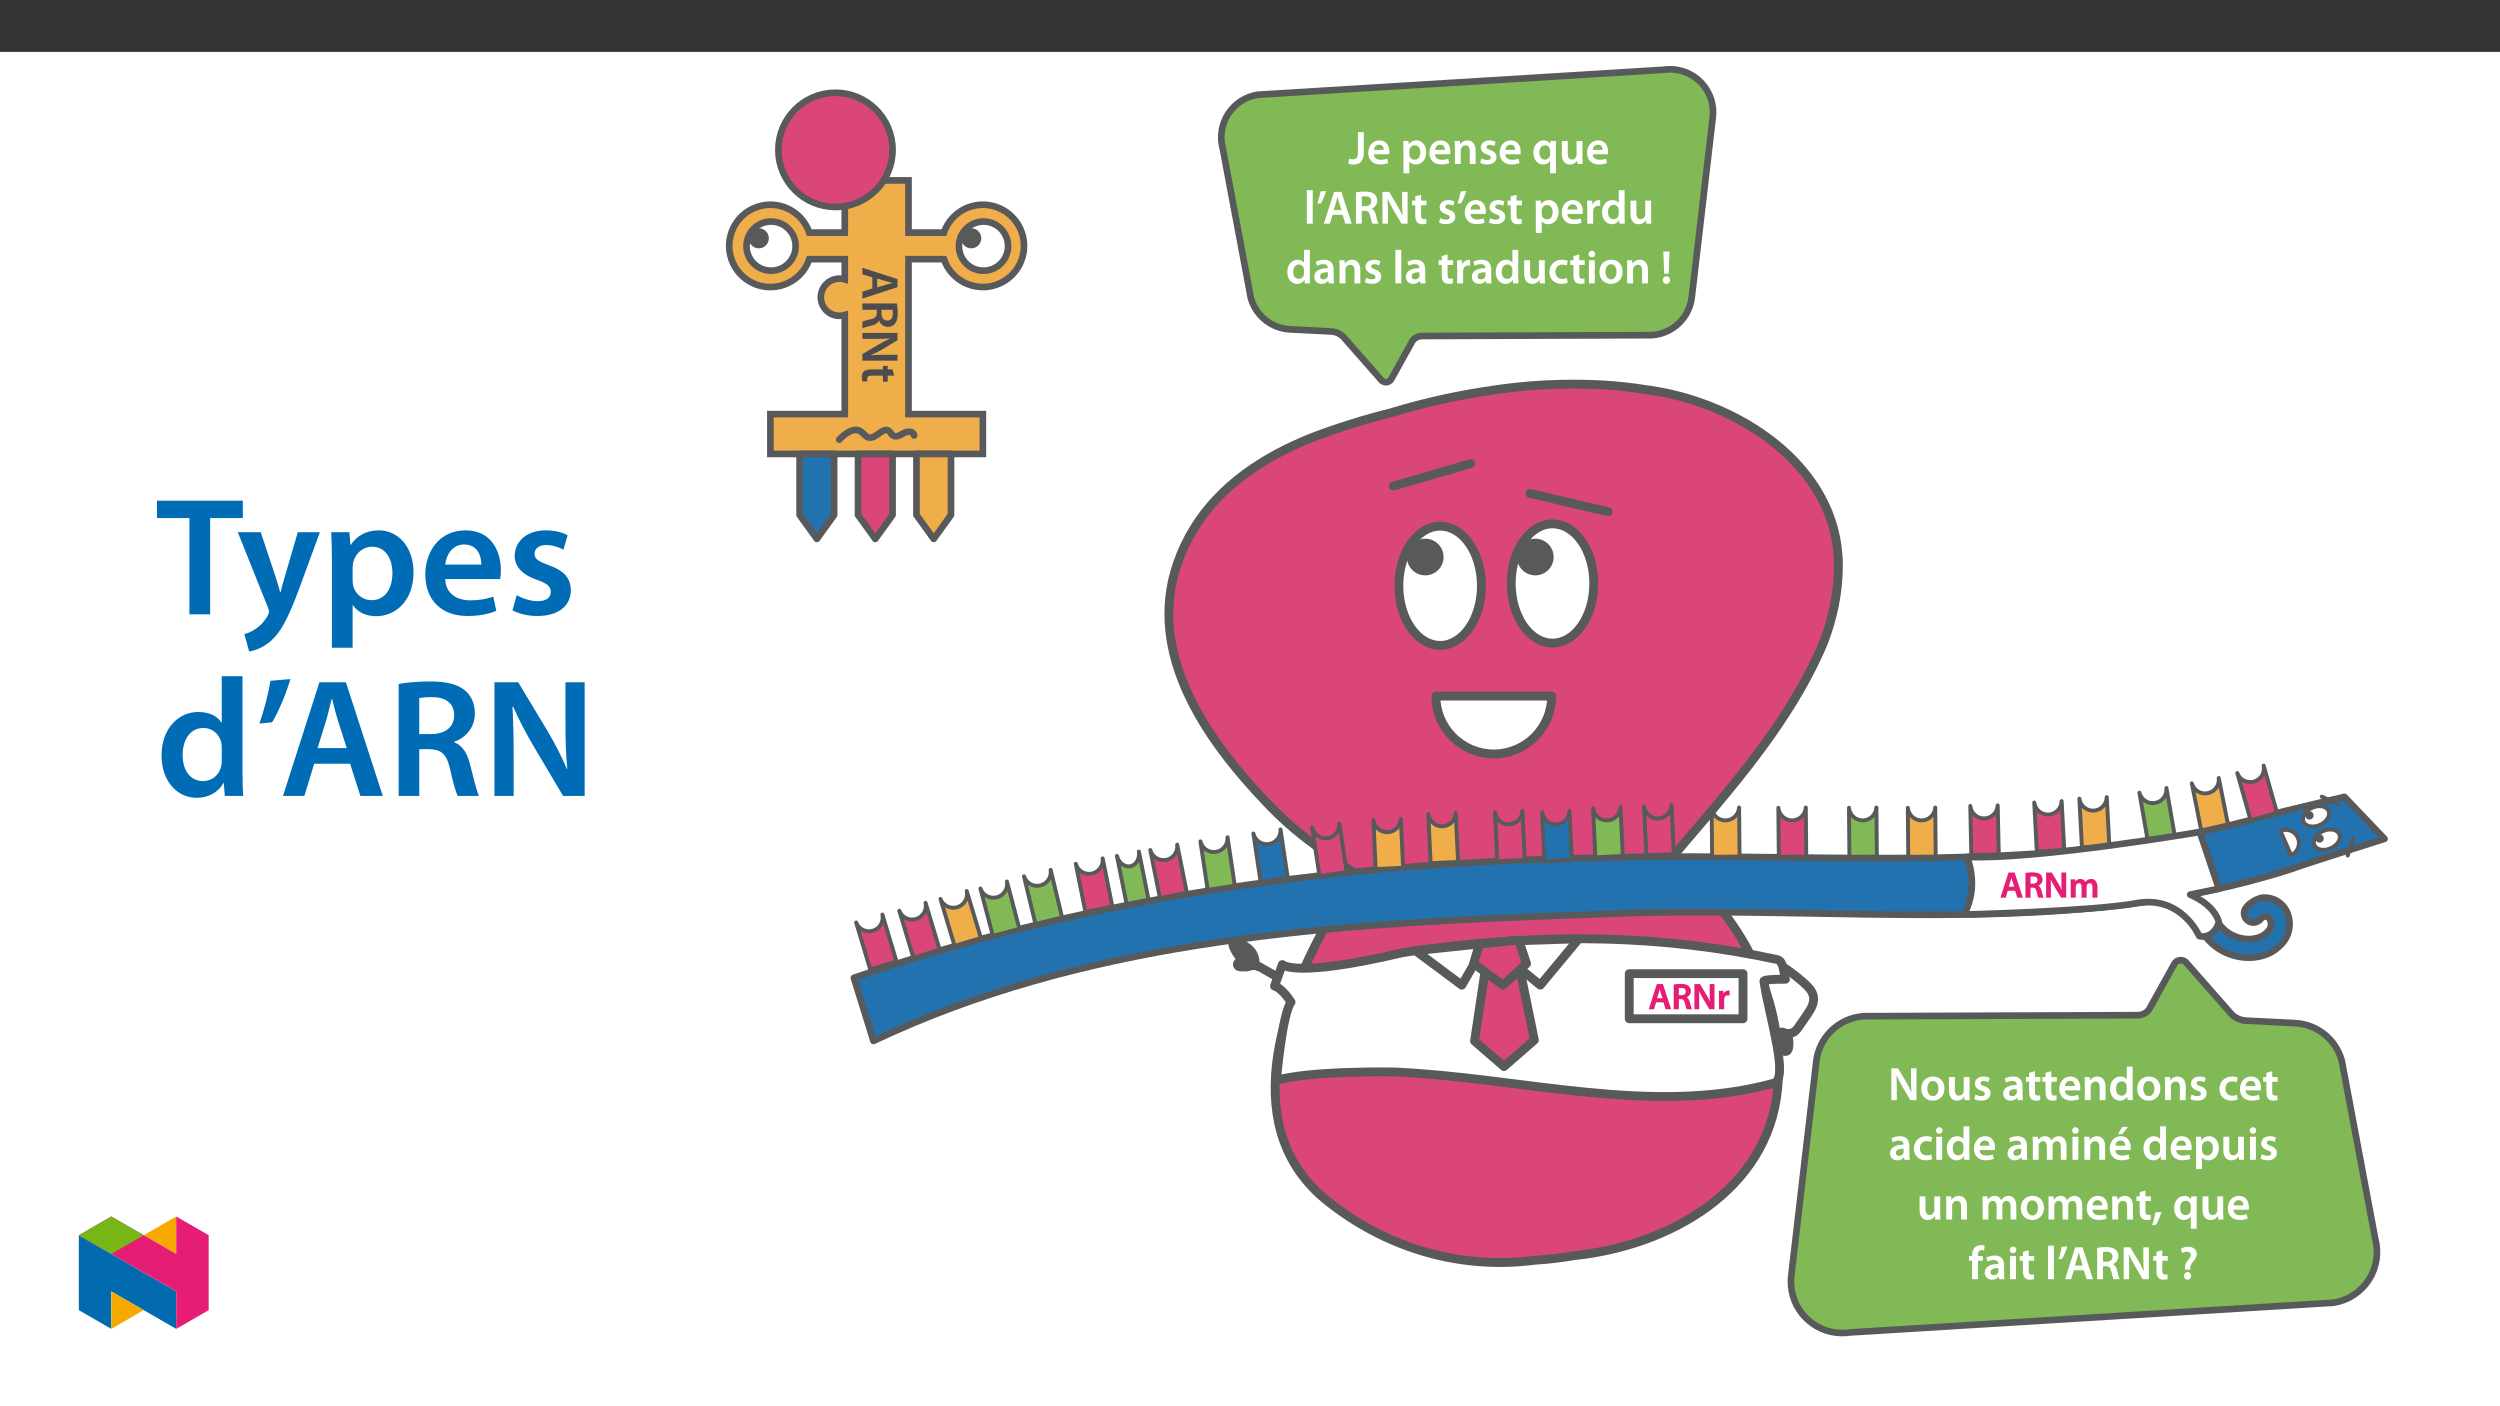 ﻿<?xml version="1.0" encoding="utf-8"?>
<svg xmlns="http://www.w3.org/2000/svg" xmlns:xlink="http://www.w3.org/1999/xlink" viewBox="0 0 960 540" version="1.1">
  <rect x="0" y="0" width="960" height="540" fill="#333333" stroke="none"/>
  <defs>
    <g>
      <symbol overflow="visible" id="glyph0-0">
        <path style="stroke:none;" d="M 0 0 L 8.984 0 L 8.984 -12.703 L -0.031 -12.703 L -0.031 0 Z M 4.484 -7.188 L 1.531 -11.656 L 7.422 -11.656 L 4.484 -7.234 Z M 5.016 -6.297 L 8.031 -10.797 L 8.031 -1.891 L 5.062 -6.344 Z M 1.438 -0.922 L 4.484 -5.453 L 7.422 -1.047 L 1.531 -1.047 Z M 0.875 -10.875 L 3.891 -6.344 L 0.922 -1.891 L 0.922 -10.797 Z M 0.875 -10.875 " />
      </symbol>
      <symbol overflow="visible" id="glyph0-1">
        <path style="stroke:none;" d="M 3.312 -0.078 L 3.312 -4.391 C 3.312 -6.391 3.281 -7.984 3.188 -9.469 L 3.25 -9.484 C 3.797 -8.203 4.609 -6.672 5.375 -5.344 L 8.531 0 L 10.875 0 L 10.875 -12.234 L 8.766 -12.234 L 8.766 -7.953 C 8.766 -6.094 8.812 -4.531 8.969 -3 L 8.953 -3 C 8.438 -4.234 7.688 -5.672 6.906 -7.016 L 3.781 -12.234 L 1.219 -12.234 L 1.219 0 L 3.312 0 Z M 3.312 -0.078 " />
      </symbol>
      <symbol overflow="visible" id="glyph0-2">
        <path style="stroke:none;" d="M 5.141 -9.078 C 2.516 -9.078 0.594 -7.25 0.594 -4.375 C 0.594 -1.562 2.547 0.203 5 0.203 C 7.234 0.203 9.5 -1.312 9.5 -4.516 C 9.5 -7.172 7.75 -9.078 5.141 -9.078 Z M 5.094 -7.344 C 6.594 -7.344 7.172 -5.828 7.172 -4.469 C 7.172 -2.688 6.328 -1.547 5.078 -1.547 C 3.75 -1.547 2.922 -2.75 2.922 -4.438 C 2.922 -5.891 3.531 -7.344 5.094 -7.344 Z M 5.094 -7.344 " />
      </symbol>
      <symbol overflow="visible" id="glyph0-3">
        <path style="stroke:none;" d="M 9 -8.875 L 6.766 -8.875 L 6.766 -3.531 C 6.766 -3.281 6.75 -3.062 6.688 -3 C 6.422 -2.281 5.891 -1.734 4.984 -1.734 C 3.828 -1.734 3.375 -2.594 3.375 -4.047 L 3.375 -8.875 L 1.109 -8.875 L 1.109 -3.672 C 1.109 -0.828 2.594 0.203 4.172 0.203 C 5.766 0.203 6.625 -0.719 7 -1.312 L 7.016 -1.312 L 7.125 0 L 9.094 0 C 9.062 -0.797 9.016 -1.656 9.016 -2.688 L 9.016 -8.875 Z M 9 -8.875 " />
      </symbol>
      <symbol overflow="visible" id="glyph0-4">
        <path style="stroke:none;" d="M 0.625 -0.453 C 1.281 -0.094 2.234 0.172 3.297 0.172 C 5.609 0.172 6.875 -1.047 6.875 -2.641 C 6.859 -3.922 6.109 -4.812 4.516 -5.359 C 3.406 -5.781 3.016 -5.953 3.016 -6.516 C 3.016 -7.047 3.422 -7.375 4.219 -7.375 C 4.984 -7.375 5.688 -7.109 6.062 -6.875 L 6.547 -8.516 C 5.984 -8.812 5.141 -9.078 4.172 -9.078 C 2.156 -9.078 0.844 -7.828 0.844 -6.281 C 0.844 -5.234 1.578 -4.234 3.281 -3.656 C 4.359 -3.266 4.688 -3.047 4.688 -2.453 C 4.688 -1.891 4.281 -1.547 3.312 -1.547 C 2.531 -1.547 1.578 -1.844 1.078 -2.172 L 0.609 -0.453 Z M 0.625 -0.453 " />
      </symbol>
      <symbol overflow="visible" id="glyph0-5">
        <path style="stroke:none;" d="M 7.984 -5.312 C 7.984 -7.234 7.156 -9.078 4.359 -9.078 C 2.984 -9.078 1.828 -8.656 1.141 -8.266 L 1.609 -6.719 C 2.219 -7.125 3.125 -7.375 3.984 -7.375 C 5.531 -7.375 5.719 -6.5 5.719 -5.922 L 5.719 -5.844 C 2.531 -5.859 0.531 -4.656 0.531 -2.469 C 0.531 -1.141 1.562 0.203 3.312 0.203 C 4.469 0.203 5.375 -0.312 5.906 -0.969 L 5.938 -0.969 L 6.094 0 L 8.141 0 C 8.016 -0.609 7.984 -1.375 7.984 -2.172 Z M 5.781 -3.141 C 5.781 -2.984 5.781 -2.812 5.719 -2.656 C 5.5 -2.031 4.922 -1.531 4.016 -1.531 C 3.312 -1.531 2.781 -1.844 2.781 -2.703 C 2.781 -4.031 4.25 -4.281 5.781 -4.266 Z M 5.781 -3.141 " />
      </symbol>
      <symbol overflow="visible" id="glyph0-6">
        <path style="stroke:none;" d="M 1.5 -10.438 L 1.5 -8.875 L 0.266 -8.875 L 0.266 -7.078 L 1.5 -7.078 L 1.5 -3.047 C 1.5 -1.906 1.734 -1.047 2.219 -0.531 C 2.641 -0.094 3.312 0.203 4.141 0.203 C 4.828 0.203 5.422 0.094 5.766 -0.031 L 5.719 -1.844 C 5.453 -1.781 5.234 -1.766 4.844 -1.766 C 4 -1.766 3.734 -2.219 3.734 -3.297 L 3.734 -7.078 L 5.828 -7.078 L 5.828 -8.875 L 3.734 -8.875 L 3.734 -11.125 L 1.5 -10.5 Z M 1.5 -10.438 " />
      </symbol>
      <symbol overflow="visible" id="glyph0-7">
        <path style="stroke:none;" d="M 8.609 -3.828 C 8.641 -4.016 8.688 -4.344 8.688 -4.75 C 8.688 -6.672 7.734 -9.078 4.891 -9.078 C 2.094 -9.078 0.594 -6.719 0.594 -4.312 C 0.594 -1.625 2.297 0.172 5.125 0.172 C 6.391 0.172 7.422 -0.047 8.219 -0.375 L 7.859 -2.031 C 7.172 -1.797 6.453 -1.625 5.438 -1.625 C 4.016 -1.625 2.812 -2.234 2.766 -3.75 L 8.594 -3.75 Z M 2.766 -5.359 C 2.859 -6.266 3.406 -7.422 4.766 -7.422 C 6.25 -7.422 6.562 -6.172 6.547 -5.438 L 2.766 -5.438 Z M 2.766 -5.359 " />
      </symbol>
      <symbol overflow="visible" id="glyph0-8">
        <path style="stroke:none;" d="M 1.188 0 L 3.406 0 L 3.406 -5.219 C 3.406 -5.469 3.438 -5.734 3.516 -5.922 C 3.75 -6.578 4.344 -7.141 5.219 -7.141 C 6.422 -7.141 6.859 -6.266 6.859 -5 L 6.859 0 L 9.109 0 L 9.109 -5.25 C 9.109 -8.016 7.516 -9.078 5.984 -9.078 C 4.531 -9.078 3.562 -8.219 3.172 -7.562 L 3.156 -7.562 L 3.047 -8.875 L 1.078 -8.875 C 1.109 -8.047 1.141 -7.203 1.141 -6.203 L 1.141 0 Z M 1.188 0 " />
      </symbol>
      <symbol overflow="visible" id="glyph0-9">
        <path style="stroke:none;" d="M 7 -12.812 L 7 -7.953 C 6.594 -8.562 5.734 -9.078 4.531 -9.078 C 2.438 -9.078 0.578 -7.266 0.594 -4.344 C 0.594 -1.656 2.281 0.203 4.375 0.203 C 5.625 0.203 6.688 -0.438 7.203 -1.375 L 7.312 0 L 9.328 0 C 9.297 -0.656 9.25 -1.625 9.25 -2.531 L 9.25 -12.875 L 7 -12.875 Z M 7 -3.859 C 7 -3.625 6.984 -3.406 6.922 -3.203 C 6.703 -2.266 5.953 -1.719 5.062 -1.719 C 3.656 -1.719 2.891 -2.812 2.891 -4.438 C 2.891 -6.047 3.656 -7.234 5.078 -7.234 C 6.078 -7.234 6.75 -6.594 6.938 -5.766 C 6.984 -5.578 7 -5.344 7 -5.172 Z M 7 -3.859 " />
      </symbol>
      <symbol overflow="visible" id="glyph0-10">
        <path style="stroke:none;" d="M 7.297 -2.047 C 6.875 -1.859 6.312 -1.703 5.562 -1.703 C 4.047 -1.703 2.906 -2.656 2.906 -4.453 C 2.891 -6.047 3.875 -7.203 5.562 -7.203 C 6.344 -7.203 6.859 -7.062 7.234 -6.875 L 7.656 -8.656 C 7.125 -8.891 6.297 -9.078 5.484 -9.078 C 2.422 -9.078 0.594 -6.984 0.594 -4.359 C 0.594 -1.656 2.406 0.172 5.125 0.172 C 6.219 0.172 7.141 -0.047 7.625 -0.266 Z M 7.297 -2.047 " />
      </symbol>
      <symbol overflow="visible" id="glyph0-11">
        <path style="stroke:none;" d="M 3.406 -0.078 L 3.406 -8.875 L 1.141 -8.875 L 1.141 0 L 3.406 0 Z M 2.297 -12.516 C 1.562 -12.516 1.016 -11.922 1.016 -11.25 C 1.016 -10.594 1.547 -9.984 2.281 -9.984 C 3.047 -9.984 3.547 -10.594 3.547 -11.25 C 3.531 -11.922 3.047 -12.516 2.297 -12.516 Z M 2.297 -12.516 " />
      </symbol>
      <symbol overflow="visible" id="glyph0-12">
        <path style="stroke:none;" d="M 1.188 0 L 3.359 0 L 3.359 -5.234 C 3.359 -5.484 3.391 -5.734 3.469 -5.969 C 3.672 -6.562 4.219 -7.141 5.047 -7.141 C 6.062 -7.141 6.516 -6.344 6.516 -5.125 L 6.516 0 L 8.719 0 L 8.719 -5.312 C 8.719 -5.562 8.75 -5.844 8.828 -6.047 C 9.062 -6.672 9.594 -7.141 10.344 -7.141 C 11.406 -7.141 11.875 -6.344 11.875 -4.891 L 11.875 0 L 14.078 0 L 14.078 -5.219 C 14.078 -8.016 12.594 -9.078 11.156 -9.078 C 10.422 -9.078 9.844 -8.859 9.344 -8.516 C 8.953 -8.266 8.594 -7.906 8.281 -7.469 L 8.25 -7.469 C 7.906 -8.359 7 -9.078 5.844 -9.078 C 4.359 -9.078 3.547 -8.234 3.141 -7.594 L 3.125 -7.594 L 3.016 -8.875 L 1.078 -8.875 C 1.109 -8.047 1.141 -7.203 1.141 -6.203 L 1.141 0 Z M 1.188 0 " />
      </symbol>
      <symbol overflow="visible" id="glyph0-13">
        <path style="stroke:none;" d="M 8.609 -3.828 C 8.641 -4.016 8.688 -4.344 8.688 -4.75 C 8.688 -6.672 7.734 -9.078 4.891 -9.078 C 2.094 -9.078 0.594 -6.719 0.594 -4.312 C 0.594 -1.625 2.297 0.172 5.125 0.172 C 6.391 0.172 7.422 -0.047 8.219 -0.375 L 7.859 -2.031 C 7.172 -1.797 6.453 -1.625 5.438 -1.625 C 4.016 -1.625 2.812 -2.234 2.766 -3.75 L 8.594 -3.75 Z M 2.766 -5.359 C 2.859 -6.266 3.406 -7.422 4.766 -7.422 C 6.25 -7.422 6.562 -6.172 6.547 -5.438 L 2.766 -5.438 Z M 5.406 -12.625 L 3.75 -9.859 L 5.359 -9.859 L 7.672 -12.656 L 5.406 -12.656 Z M 5.406 -12.625 " />
      </symbol>
      <symbol overflow="visible" id="glyph0-14">
        <path style="stroke:none;" d="M 1.188 3.547 L 3.406 3.547 L 3.406 -0.969 C 3.859 -0.281 4.797 0.203 5.891 0.203 C 7.875 0.203 9.891 -1.406 9.891 -4.562 C 9.891 -7.281 8.203 -9.078 6.188 -9.078 C 4.859 -9.078 3.828 -8.484 3.172 -7.531 L 3.062 -8.875 L 1.078 -8.875 C 1.109 -7.984 1.141 -7.047 1.141 -5.906 L 1.141 3.547 Z M 3.406 -5.078 C 3.406 -5.25 3.438 -5.453 3.484 -5.625 C 3.719 -6.594 4.531 -7.188 5.453 -7.188 C 6.875 -7.188 7.594 -6.016 7.594 -4.469 C 7.594 -2.75 6.797 -1.656 5.406 -1.656 C 4.453 -1.656 3.688 -2.219 3.469 -3.125 C 3.422 -3.312 3.406 -3.516 3.406 -3.734 Z M 3.406 -5.078 " />
      </symbol>
      <symbol overflow="visible" id="glyph0-15">
        <path style="stroke:none;" d="M 1.656 2.016 C 2.344 0.859 3.156 -1.125 3.688 -2.891 L 1.328 -2.703 C 1.078 -1.141 0.594 0.734 0.094 2.188 L 1.656 2.031 Z M 1.656 2.016 " />
      </symbol>
      <symbol overflow="visible" id="glyph0-16">
        <path style="stroke:none;" d="M 7.031 3.547 L 9.25 3.547 L 9.25 -6.281 C 9.25 -7.188 9.297 -8.016 9.328 -8.875 L 7.141 -8.875 L 7.078 -7.688 C 6.625 -8.5 5.766 -9.078 4.531 -9.078 C 2.672 -9.078 0.594 -7.5 0.594 -4.312 C 0.594 -1.578 2.312 0.203 4.281 0.203 C 5.562 0.203 6.469 -0.375 7 -1.203 L 7 3.547 Z M 7 -3.75 C 7 -3.531 6.953 -3.266 6.891 -3.062 C 6.641 -2.188 5.938 -1.688 5.047 -1.688 C 3.641 -1.688 2.891 -2.812 2.891 -4.406 C 2.891 -6.062 3.656 -7.188 5.094 -7.188 C 6.078 -7.188 6.75 -6.562 6.938 -5.734 C 6.984 -5.578 7 -5.375 7 -5.203 Z M 7 -3.75 " />
      </symbol>
      <symbol overflow="visible" id="glyph0-17">
        <path style="stroke:none;" d="M 3.656 -0.078 L 3.656 -7.078 L 5.547 -7.078 L 5.547 -8.875 L 3.641 -8.875 L 3.641 -9.25 C 3.641 -10.328 3.984 -11.172 5.078 -11.172 C 5.484 -11.172 5.781 -11.109 6.031 -11 L 6.188 -12.844 C 5.828 -12.969 5.359 -13.078 4.766 -13.078 C 4 -13.078 3.125 -12.812 2.469 -12.203 C 1.719 -11.484 1.406 -10.312 1.406 -9.188 L 1.406 -8.875 L 0.219 -8.875 L 0.219 -7.078 L 1.406 -7.078 L 1.406 0 L 3.656 0 Z M 3.656 -0.078 " />
      </symbol>
      <symbol overflow="visible" id="glyph0-18">
        <path style="stroke:none;" d="M 1.188 0 L 3.406 0 L 3.406 -12.875 L 1.141 -12.875 L 1.141 0 Z M 1.188 0 " />
      </symbol>
      <symbol overflow="visible" id="glyph0-19">
        <path style="stroke:none;" d="M 1.656 -12.328 C 1.438 -10.875 0.953 -9.094 0.469 -7.672 L 1.891 -7.844 C 2.547 -8.969 3.359 -10.859 3.859 -12.578 L 1.672 -12.391 Z M 1.656 -12.328 " />
      </symbol>
      <symbol overflow="visible" id="glyph0-20">
        <path style="stroke:none;" d="M 7.484 -3.5 L 8.594 0 L 11.031 0 L 7.062 -12.234 L 4.234 -12.234 L 0.328 0 L 2.656 0 L 3.688 -3.422 L 7.5 -3.422 Z M 4.078 -5.172 L 5 -8.141 C 5.203 -8.859 5.406 -9.703 5.562 -10.328 L 5.578 -10.328 C 5.734 -9.703 5.938 -8.875 6.172 -8.141 L 7.109 -5.234 L 4.094 -5.234 Z M 4.078 -5.172 " />
      </symbol>
      <symbol overflow="visible" id="glyph0-21">
        <path style="stroke:none;" d="M 1.281 0 L 3.484 0 L 3.484 -4.969 L 4.578 -4.969 C 5.828 -4.938 6.344 -4.5 6.703 -2.922 C 7.031 -1.422 7.359 -0.375 7.531 0 L 9.891 0 C 9.578 -0.578 9.281 -1.938 8.875 -3.438 C 8.594 -4.609 8.047 -5.531 7.188 -5.828 L 7.188 -5.766 C 8.328 -6.156 9.406 -7.281 9.406 -8.844 C 9.406 -9.891 9 -10.766 8.344 -11.312 C 7.516 -12 6.344 -12.328 4.609 -12.328 C 3.344 -12.328 2.109 -12.219 1.234 -12.031 L 1.234 0 Z M 3.469 -10.406 C 3.672 -10.453 4.125 -10.516 4.828 -10.516 C 6.266 -10.516 7.141 -9.953 7.141 -8.641 C 7.141 -7.438 6.266 -6.719 4.766 -6.719 L 3.484 -6.719 L 3.484 -10.406 Z M 3.469 -10.406 " />
      </symbol>
      <symbol overflow="visible" id="glyph0-22">
        <path style="stroke:none;" d="M 4.469 -3.766 L 4.469 -4.156 C 4.438 -5.016 4.688 -5.703 5.406 -6.531 C 6.172 -7.406 6.953 -8.344 6.953 -9.656 C 6.953 -11.078 5.922 -12.453 3.688 -12.453 C 2.547 -12.453 1.5 -12.094 0.828 -11.672 L 1.406 -9.984 C 1.859 -10.344 2.578 -10.531 3.203 -10.531 C 4.219 -10.516 4.656 -10.078 4.656 -9.328 C 4.656 -8.625 4.219 -8.031 3.531 -7.203 C 2.688 -6.203 2.344 -5.188 2.438 -4.234 L 2.453 -3.688 L 4.469 -3.688 Z M 3.406 0.203 C 4.25 0.203 4.812 -0.484 4.812 -1.281 C 4.797 -2.094 4.234 -2.75 3.422 -2.75 C 2.641 -2.75 2.031 -2.094 2.031 -1.281 C 2.031 -0.484 2.625 0.203 3.406 0.203 Z M 3.406 0.203 " />
      </symbol>
      <symbol overflow="visible" id="glyph0-23">
        <path style="stroke:none;" d="M 3.641 -4.391 C 3.641 -2.297 2.906 -1.797 1.656 -1.797 C 1.125 -1.797 0.641 -1.891 0.266 -2.016 L -0.016 -0.094 C 0.5 0.094 1.25 0.203 1.891 0.203 C 4.266 0.203 5.906 -0.984 5.906 -4.328 L 5.906 -12.234 L 3.641 -12.234 Z M 3.641 -4.391 " />
      </symbol>
      <symbol overflow="visible" id="glyph0-24">
        <path style="stroke:none;" d="M 1.188 0 L 3.406 0 L 3.406 -4.609 C 3.406 -4.844 3.422 -5.078 3.469 -5.281 C 3.656 -6.281 4.375 -6.875 5.422 -6.875 C 5.688 -6.875 5.891 -6.859 6.094 -6.797 L 6.094 -9 C 5.906 -9.062 5.781 -9.078 5.562 -9.078 C 4.609 -9.078 3.547 -8.375 3.156 -7.234 L 3.125 -7.234 L 3.031 -8.875 L 1.078 -8.875 C 1.125 -8.031 1.141 -7.172 1.141 -5.984 L 1.141 0 Z M 1.188 0 " />
      </symbol>
      <symbol overflow="visible" id="glyph0-25">
        <path style="stroke:none;" d="M 3.109 -3.797 L 3.422 -12.234 L 1.047 -12.234 L 1.375 -3.734 L 3.109 -3.734 Z M 2.219 0.203 C 3.062 0.203 3.625 -0.484 3.625 -1.281 C 3.609 -2.094 3.062 -2.75 2.234 -2.75 C 1.438 -2.75 0.844 -2.094 0.844 -1.281 C 0.844 -0.484 1.438 0.203 2.219 0.203 Z M 2.219 0.203 " />
      </symbol>
      <symbol overflow="visible" id="glyph1-0">
        <path style="stroke:none;" d="M 0 0 L 7.109 0 L 7.109 -10.031 L -0.141 -10.031 L -0.141 0 Z M 3.578 -5.734 L 1.359 -9.062 L 5.609 -9.062 L 3.484 -5.875 Z M 3.984 -4.906 L 6.359 -8.469 L 6.141 -8.562 L 6.141 -1.453 L 6.359 -1.547 L 4.047 -5.016 Z M 1.203 -0.719 L 3.484 -4.156 L 5.609 -0.969 L 1.359 -0.969 Z M 0.594 -8.469 L 2.922 -5.016 L 0.594 -1.547 L 0.828 -1.453 L 0.828 -8.562 Z M 0.594 -8.469 " />
      </symbol>
      <symbol overflow="visible" id="glyph1-1">
        <path style="stroke:none;" d="M 5.703 -2.797 L 6.609 0 L 8.719 0 L 5.562 -9.672 L 3.219 -9.672 L 0.109 0 L 2.156 0 L 2.953 -2.672 L 5.766 -2.672 Z M 3.281 -4.094 L 4 -6.406 C 4.156 -6.969 4.312 -7.625 4.406 -8.031 L 4.25 -8.031 C 4.359 -7.625 4.5 -6.984 4.688 -6.406 L 5.391 -4.234 L 3.328 -4.234 Z M 3.281 -4.094 " />
      </symbol>
      <symbol overflow="visible" id="glyph1-2">
        <path style="stroke:none;" d="M 0.984 0 L 2.812 0 L 2.812 -3.859 L 3.562 -3.859 C 4.531 -3.844 4.828 -3.578 5.109 -2.344 C 5.359 -1.172 5.641 -0.312 5.797 0 L 7.828 0 C 7.531 -0.594 7.328 -1.578 7.016 -2.75 C 6.797 -3.656 6.266 -4.453 5.703 -4.656 L 5.703 -4.516 C 6.469 -4.781 7.422 -5.734 7.422 -6.953 C 7.422 -7.766 7.094 -8.516 6.578 -8.938 C 5.938 -9.469 4.938 -9.734 3.594 -9.734 C 2.594 -9.734 1.641 -9.656 0.844 -9.5 L 0.844 0 Z M 2.688 -8.094 C 2.859 -8.141 3.203 -8.172 3.75 -8.172 C 4.875 -8.172 5.438 -7.812 5.438 -6.797 C 5.438 -5.859 4.875 -5.391 3.719 -5.391 L 2.812 -5.391 L 2.812 -8.125 Z M 2.688 -8.094 " />
      </symbol>
      <symbol overflow="visible" id="glyph1-3">
        <path style="stroke:none;" d="M 2.688 -0.125 L 2.688 -3.484 C 2.688 -5.031 2.672 -6.281 2.594 -7.391 L 2.453 -7.359 C 2.844 -6.453 3.5 -5.203 4.109 -4.172 L 6.578 0 L 8.562 0 L 8.562 -9.672 L 6.719 -9.672 L 6.719 -6.25 C 6.719 -4.812 6.734 -3.594 6.859 -2.484 L 7.031 -2.484 C 6.672 -3.359 6.062 -4.547 5.453 -5.594 L 3 -9.672 L 0.844 -9.672 L 0.844 0 L 2.688 0 Z M 2.688 -0.125 " />
      </symbol>
      <symbol overflow="visible" id="glyph1-4">
        <path style="stroke:none;" d="M 0.922 0 L 2.719 0 L 2.719 -4.141 C 2.719 -4.344 2.75 -4.531 2.797 -4.719 C 2.969 -5.172 3.281 -5.547 3.922 -5.547 C 4.719 -5.547 4.953 -5.016 4.953 -4.062 L 4.953 0 L 6.891 0 L 6.891 -4.203 C 6.891 -4.391 6.922 -4.625 6.984 -4.766 C 7.156 -5.266 7.469 -5.547 8.047 -5.547 C 8.875 -5.547 9.125 -5.016 9.125 -3.875 L 9.125 0 L 11.062 0 L 11.062 -4.125 C 11.062 -6.312 9.797 -7.219 8.672 -7.219 C 8.109 -7.219 7.578 -7.031 7.188 -6.766 C 6.875 -6.578 6.594 -6.297 6.391 -5.953 L 6.5 -5.953 C 6.266 -6.578 5.438 -7.219 4.547 -7.219 C 3.391 -7.219 2.672 -6.547 2.391 -6.062 L 2.531 -6.062 L 2.438 -7.062 L 0.719 -7.062 C 0.75 -6.328 0.781 -5.672 0.781 -4.891 L 0.781 0 Z M 0.922 0 " />
      </symbol>
      <symbol overflow="visible" id="glyph1-5">
        <path style="stroke:none;" d="M 0.922 0 L 2.766 0 L 2.766 -3.656 C 2.766 -3.844 2.781 -4.016 2.797 -4.172 C 2.953 -4.953 3.406 -5.344 4.219 -5.344 C 4.422 -5.344 4.578 -5.328 4.859 -5.281 L 4.859 -7.141 C 4.594 -7.203 4.5 -7.219 4.328 -7.219 C 3.594 -7.219 2.656 -6.578 2.375 -5.781 L 2.531 -5.781 L 2.453 -7.062 L 0.719 -7.062 C 0.766 -6.328 0.781 -5.656 0.781 -4.734 L 0.781 0 Z M 0.922 0 " />
      </symbol>
      <symbol overflow="visible" id="glyph2-0">
        <path style="stroke:none;" d="M 0 0 L 0 9.953 L 13.984 9.953 L 13.984 0 Z M 7.906 4.984 L 12.953 1.609 L 12.953 8.328 Z M 6.969 5.578 L 12.047 8.969 L 1.938 8.969 L 7 5.578 Z M 1 1.594 L 6.078 4.984 L 1.031 8.328 L 1.031 1.609 Z M 12.047 1 L 7 4.359 L 1.938 1 Z M 12.047 1 " />
      </symbol>
      <symbol overflow="visible" id="glyph2-1">
        <path style="stroke:none;" d="M 3.828 8.344 L 0 9.562 L 0 12.219 L 13.469 7.828 L 13.469 4.719 L 0 0.391 L 0 2.922 L 3.812 4.078 L 3.812 8.344 Z M 5.672 4.5 L 8.984 5.531 C 9.781 5.75 10.719 5.969 11.469 6.156 L 11.469 6.219 C 10.719 6.422 9.797 6.641 8.984 6.891 L 5.703 7.922 L 5.703 4.5 Z M 5.672 4.5 " />
      </symbol>
      <symbol overflow="visible" id="glyph2-2">
        <path style="stroke:none;" d="M 0 1.422 L 0 3.844 L 5.516 3.844 L 5.516 5.078 C 5.484 6.469 4.938 7.094 3.188 7.484 C 1.516 7.844 0.391 8.188 0 8.391 L 0 10.922 C 0.562 10.641 2.094 10.281 3.766 9.844 C 5.062 9.516 6.016 8.938 6.375 7.969 L 6.391 7.969 C 6.828 9.25 8.031 10.422 9.766 10.422 C 10.922 10.422 11.875 10 12.484 9.266 C 13.25 8.344 13.562 7.047 13.562 5.125 C 13.562 3.703 13.453 2.344 13.266 1.422 Z M 11.547 3.844 C 11.609 4.078 11.672 4.578 11.672 5.359 C 11.672 6.953 11 7.969 9.547 7.969 C 8.203 7.969 7.344 6.953 7.344 5.297 L 7.344 3.844 Z M 11.547 3.844 " />
      </symbol>
      <symbol overflow="visible" id="glyph2-3">
        <path style="stroke:none;" d="M 0.016 3.672 L 4.828 3.672 C 7.031 3.672 8.812 3.625 10.516 3.531 L 10.531 3.609 C 9.047 4.266 7.391 5.141 5.922 6 L 0 9.5 L 0 12.047 L 13.469 12.047 L 13.469 9.781 L 8.766 9.781 C 6.719 9.781 4.984 9.828 3.203 9.984 L 3.203 9.938 C 4.641 9.344 6.219 8.547 7.703 7.672 L 13.469 4.188 L 13.469 1.391 L 0 1.391 L 0 3.672 Z M 0.016 3.672 " />
      </symbol>
      <symbol overflow="visible" id="glyph2-4">
        <path style="stroke:none;" d="M 11.531 1.719 L 9.734 1.719 L 9.734 0.344 L 7.875 0.344 L 7.875 1.719 L 3.328 1.719 C 2.047 1.719 1.141 1.953 0.578 2.484 C 0.078 2.953 -0.219 3.688 -0.219 4.609 C -0.219 5.359 -0.094 6.016 0.047 6.375 L 1.938 6.312 C 1.859 6.062 1.828 5.812 1.828 5.375 C 1.828 4.438 2.406 4.125 3.609 4.125 L 7.875 4.125 L 7.875 6.453 L 9.734 6.453 L 9.734 4.125 L 12.234 4.125 L 11.547 1.719 Z M 11.531 1.719 " />
      </symbol>
      <symbol overflow="visible" id="glyph3-0">
        <path style="stroke:none;" d="M 0 0 L 32.375 0 L 32.375 -45.328 L 0 -45.328 Z M 16.188 -25.578 L 5.188 -42.094 L 27.188 -42.094 Z M 18.125 -22.656 L 29.141 -39.172 L 29.141 -6.156 Z M 5.188 -3.234 L 16.188 -19.75 L 27.188 -3.234 Z M 3.234 -39.172 L 14.25 -22.656 L 3.234 -6.156 Z M 3.234 -39.172 " />
      </symbol>
      <symbol overflow="visible" id="glyph3-1">
        <path style="stroke:none;" d="M 12.953 0 L 20.922 0 L 20.922 -36.969 L 33.469 -36.969 L 33.469 -43.641 L 0.516 -43.641 L 0.516 -36.969 L 12.953 -36.969 Z M 12.953 0 " />
      </symbol>
      <symbol overflow="visible" id="glyph3-2">
        <path style="stroke:none;" d="M 0.516 -31.531 L 12.109 -2.594 C 12.438 -1.812 12.5 -1.359 12.5 -1.031 C 12.5 -0.641 12.375 -0.188 12.047 0.391 C 10.938 2.531 9.188 4.406 7.641 5.375 C 6.016 6.547 4.406 7.25 3.047 7.578 L 4.859 14.25 C 6.797 13.984 10.031 12.953 13.203 10.234 C 16.906 7 19.812 1.75 24.156 -10.031 L 32.047 -31.531 L 23.562 -31.531 L 18.641 -14.703 C 18 -12.688 17.422 -10.297 16.969 -8.547 L 16.766 -8.547 C 16.312 -10.297 15.609 -12.688 14.953 -14.641 L 9.328 -31.531 Z M 0.516 -31.531 " />
      </symbol>
      <symbol overflow="visible" id="glyph3-3">
        <path style="stroke:none;" d="M 4.281 12.828 L 12.234 12.828 L 12.234 -3.5 L 12.375 -3.5 C 13.984 -0.969 17.281 0.719 21.234 0.719 C 28.422 0.719 35.609 -4.797 35.609 -16.188 C 35.609 -26.031 29.594 -32.25 22.344 -32.25 C 17.547 -32.25 13.859 -30.234 11.531 -26.672 L 11.391 -26.672 L 11 -31.531 L 4.016 -31.531 C 4.141 -28.562 4.281 -25.188 4.281 -21.047 Z M 12.234 -18.062 C 12.234 -18.719 12.375 -19.422 12.5 -20.078 C 13.344 -23.562 16.375 -25.969 19.688 -25.969 C 24.797 -25.969 27.516 -21.438 27.516 -15.859 C 27.516 -9.641 24.547 -5.438 19.484 -5.438 C 16.062 -5.438 13.281 -7.766 12.438 -11 C 12.297 -11.719 12.234 -12.438 12.234 -13.203 Z M 12.234 -18.062 " />
      </symbol>
      <symbol overflow="visible" id="glyph3-4">
        <path style="stroke:none;" d="M 31.016 -13.531 C 31.141 -14.25 31.281 -15.406 31.281 -16.906 C 31.281 -23.828 27.906 -32.25 17.672 -32.25 C 7.578 -32.25 2.266 -24.016 2.266 -15.281 C 2.266 -5.641 8.281 0.641 18.516 0.641 C 23.047 0.641 26.812 -0.188 29.531 -1.359 L 28.359 -6.797 C 25.906 -5.953 23.312 -5.375 19.625 -5.375 C 14.5 -5.375 10.094 -7.828 9.906 -13.531 Z M 9.906 -19.094 C 10.234 -22.344 12.297 -26.812 17.219 -26.812 C 22.531 -26.812 23.828 -22.016 23.766 -19.094 Z M 9.906 -19.094 " />
      </symbol>
      <symbol overflow="visible" id="glyph3-5">
        <path style="stroke:none;" d="M 2.328 -1.547 C 4.656 -0.266 8.094 0.641 11.906 0.641 C 20.266 0.641 24.734 -3.5 24.734 -9.266 C 24.672 -13.922 22.078 -16.828 16.312 -18.844 C 12.297 -20.328 10.812 -21.234 10.812 -23.25 C 10.812 -25.188 12.375 -26.609 15.219 -26.609 C 18 -26.609 20.594 -25.578 21.891 -24.797 L 23.5 -30.375 C 21.625 -31.406 18.578 -32.25 15.094 -32.25 C 7.766 -32.25 3.172 -27.969 3.172 -22.406 C 3.172 -18.641 5.703 -15.281 11.844 -13.203 C 15.734 -11.781 17.031 -10.75 17.031 -8.609 C 17.031 -6.547 15.469 -5.047 11.984 -5.047 C 9.125 -5.047 5.703 -6.281 3.953 -7.375 Z M 2.328 -1.547 " />
      </symbol>
      <symbol overflow="visible" id="glyph3-6">
        <path style="stroke:none;" d="M 25.375 -45.969 L 25.375 -28.172 L 25.25 -28.172 C 23.828 -30.5 20.719 -32.25 16.375 -32.25 C 8.812 -32.25 2.203 -25.969 2.266 -15.406 C 2.266 -5.703 8.219 0.719 15.797 0.719 C 20.328 0.719 24.156 -1.484 26.031 -4.984 L 26.156 -4.984 L 26.547 0 L 33.609 0 C 33.469 -2.141 33.344 -5.641 33.344 -8.875 L 33.344 -45.969 Z M 25.375 -13.656 C 25.375 -12.828 25.312 -12.047 25.125 -11.328 C 24.344 -7.906 21.5 -5.703 18.266 -5.703 C 13.203 -5.703 10.359 -9.906 10.359 -15.734 C 10.359 -21.562 13.203 -26.094 18.328 -26.094 C 21.953 -26.094 24.469 -23.562 25.188 -20.531 C 25.312 -19.875 25.375 -19.031 25.375 -18.391 Z M 25.375 -13.656 " />
      </symbol>
      <symbol overflow="visible" id="glyph3-7">
        <path style="stroke:none;" d="M 6.094 -44.219 C 5.312 -38.984 3.562 -32.562 1.875 -27.781 L 6.797 -28.297 C 9.188 -32.312 12.047 -38.922 13.797 -44.875 Z M 6.094 -44.219 " />
      </symbol>
      <symbol overflow="visible" id="glyph3-8">
        <path style="stroke:none;" d="M 27.125 -12.375 L 31.078 0 L 39.688 0 L 25.516 -43.641 L 15.344 -43.641 L 1.359 0 L 9.578 0 L 13.344 -12.375 Z M 14.641 -18.391 L 18 -29.141 C 18.719 -31.734 19.422 -34.766 20.078 -37.297 L 20.203 -37.297 C 20.844 -34.766 21.562 -31.797 22.406 -29.141 L 25.828 -18.391 Z M 14.641 -18.391 " />
      </symbol>
      <symbol overflow="visible" id="glyph3-9">
        <path style="stroke:none;" d="M 4.594 0 L 12.5 0 L 12.5 -17.938 L 16.516 -17.938 C 21.047 -17.812 23.047 -16 24.344 -10.297 C 25.516 -4.859 26.609 -1.297 27.266 0 L 35.422 0 C 34.578 -1.688 33.406 -6.734 31.984 -12.172 C 30.953 -16.375 29.078 -19.422 25.906 -20.594 L 25.906 -20.781 C 30.047 -22.203 33.859 -26.031 33.859 -31.656 C 33.859 -35.422 32.5 -38.469 30.109 -40.469 C 27.125 -42.922 22.922 -43.969 16.641 -43.969 C 12.047 -43.969 7.641 -43.578 4.594 -43 Z M 12.5 -37.562 C 13.281 -37.75 14.891 -37.938 17.422 -37.938 C 22.594 -37.938 25.906 -35.672 25.906 -30.953 C 25.906 -26.609 22.594 -23.766 17.219 -23.766 L 12.5 -23.766 Z M 12.5 -37.562 " />
      </symbol>
      <symbol overflow="visible" id="glyph3-10">
        <path style="stroke:none;" d="M 11.906 0 L 11.906 -15.609 C 11.906 -22.797 11.781 -28.562 11.453 -34.188 L 11.719 -34.25 C 13.859 -29.328 16.703 -24.016 19.484 -19.234 L 30.891 0 L 39.172 0 L 39.172 -43.641 L 31.797 -43.641 L 31.797 -28.422 C 31.797 -21.75 31.922 -16.125 32.5 -10.297 L 32.375 -10.297 C 30.375 -15.016 27.781 -20.078 24.922 -24.922 L 13.656 -43.641 L 4.531 -43.641 L 4.531 0 Z M 11.906 0 " />
      </symbol>
    </g>
    <clipPath id="clip1">
      <path d="M 326 304 L 916.93 304 L 916.93 401 L 326 401 Z M 326 304 " />
    </clipPath>
    <clipPath id="clip2">
      <path d="M 432 25.336 L 694 25.336 L 694 183 L 432 183 Z M 432 25.336 " />
    </clipPath>
    <clipPath id="clip3">
      <path d="M 651 332 L 916.93 332 L 916.93 513.156 L 651 513.156 Z M 651 332 " />
    </clipPath>
    <clipPath id="clip4">
      <path d="M 278.734 33 L 430 33 L 430 211 L 278.734 211 Z M 278.734 33 " />
    </clipPath>
    <clipPath id="clip5">
      <path d="M 278.734 25.336 L 379 25.336 L 379 116 L 278.734 116 Z M 278.734 25.336 " />
    </clipPath>
    <clipPath id="clip6">
      <path d="M 278.734 49 L 342 49 L 342 141 L 278.734 141 Z M 278.734 49 " />
    </clipPath>
    <clipPath id="clip7">
      <path d="M 30.277 474 L 68 474 L 68 510.301 L 30.277 510.301 Z M 30.277 474 " />
    </clipPath>
    <clipPath id="clip8">
      <path d="M 42 495 L 56 495 L 56 510.301 L 42 510.301 Z M 42 495 " />
    </clipPath>
    <clipPath id="clip9">
      <path d="M 55 467.125 L 68 467.125 L 68 482 L 55 482 Z M 55 467.125 " />
    </clipPath>
    <clipPath id="clip10">
      <path d="M 30.277 467.125 L 80.133 467.125 L 80.133 510.301 L 30.277 510.301 Z M 30.277 467.125 " />
    </clipPath>
    <clipPath id="clip11">
      <path d="M 30.277 467.125 L 56 467.125 L 56 482 L 30.277 482 Z M 30.277 467.125 " />
    </clipPath>
  </defs>
  <g id="surface1">
    <path style=" stroke:none;fill-rule:nonzero;fill:rgb(100%,100%,100%);fill-opacity:1;" d="M 0 559.926 L 960 559.926 L 960 19.926 L 0 19.926 Z M 0 559.926 " />
    <path style=" stroke:none;fill-rule:nonzero;fill:rgb(93.7%,68.199%,28.6%);fill-opacity:1;" d="M 847.785 304.578 C 845.074 305.117 842.406 303.469 841.676 300.805 L 841.656 300.809 L 845.344 319.273 L 855.684 317.211 L 852 298.746 L 851.98 298.75 C 852.328 301.488 850.496 304.035 847.785 304.578 " />
    <path style="fill:none;stroke-width:1.772;stroke-linecap:round;stroke-linejoin:round;stroke:rgb(34.499%,34.9%,35.699%);stroke-opacity:1;stroke-miterlimit:4;" d="M -0.001 -0.001 C -3.19 -0.635 -6.329 1.304 -7.188 4.438 L -7.211 4.434 L -2.873 -17.29 L 9.291 -14.863 L 4.958 6.86 L 4.935 6.855 C 5.344 3.634 3.188 0.638 -0.001 -0.001 Z M -0.001 -0.001 " transform="matrix(0.85,0,0,-0.85,847.786,304.577)" />
    <path style=" stroke:none;fill-rule:nonzero;fill:rgb(13.699%,44.699%,68.999%);fill-opacity:1;" d="M 863.539 367.746 C 857.195 367.738 851.191 364.895 847.164 359.996 C 845.93 358.453 846.18 356.203 847.719 354.969 C 849.262 353.734 851.512 353.984 852.746 355.523 C 856.531 360.25 863.672 361.988 868.691 359.418 C 869.188 359.137 869.648 358.805 870.074 358.43 C 870.527 358.031 870.953 357.602 871.344 357.141 C 872.16 355.949 872.285 354.41 871.676 353.102 C 871.328 352.336 870.57 351.844 869.73 351.832 C 869.473 351.922 869.223 352.039 868.984 352.18 C 868.648 352.371 868.348 352.621 868.098 352.914 C 866.871 354.461 864.621 354.723 863.074 353.496 C 861.527 352.27 861.266 350.02 862.492 348.473 C 863.285 347.492 864.254 346.66 865.344 346.023 C 866.344 345.426 867.438 344.992 868.578 344.746 C 868.789 344.703 869.004 344.68 869.219 344.676 C 872.938 344.512 876.402 346.551 878.066 349.879 C 879.934 353.68 879.504 358.207 876.953 361.582 C 876.918 361.629 876.879 361.672 876.844 361.715 C 876.207 362.469 875.516 363.172 874.773 363.824 C 873.949 364.547 873.051 365.176 872.094 365.707 L 872.02 365.746 C 869.395 367.082 866.484 367.77 863.539 367.746 " />
    <path style="fill:none;stroke-width:3;stroke-linecap:round;stroke-linejoin:round;stroke:rgb(34.499%,34.9%,35.699%);stroke-opacity:1;stroke-miterlimit:4;" d="M 0.002 -0 C -7.461 0.009 -14.525 3.355 -19.263 9.118 C -20.715 10.933 -20.421 13.58 -18.61 15.032 C -16.795 16.484 -14.148 16.19 -12.696 14.38 C -8.243 8.819 0.158 6.774 6.063 9.798 C 6.647 10.129 7.189 10.519 7.69 10.96 C 8.223 11.429 8.724 11.935 9.184 12.477 C 10.144 13.879 10.291 15.689 9.574 17.229 C 9.165 18.13 8.274 18.709 7.286 18.722 C 6.983 18.617 6.688 18.479 6.408 18.313 C 6.013 18.088 5.659 17.794 5.365 17.449 C 3.922 15.63 1.275 15.322 -0.545 16.765 C -2.365 18.208 -2.673 20.855 -1.23 22.675 C -0.297 23.828 0.843 24.807 2.125 25.556 C 3.301 26.259 4.588 26.769 5.93 27.059 C 6.178 27.109 6.431 27.137 6.684 27.141 C 11.059 27.334 15.135 24.936 17.093 21.02 C 19.29 16.549 18.784 11.222 15.783 7.252 C 15.742 7.197 15.696 7.146 15.654 7.096 C 14.905 6.209 14.092 5.381 13.219 4.614 C 12.249 3.764 11.192 3.024 10.066 2.399 L 9.979 2.353 C 6.891 0.781 3.467 -0.028 0.002 -0 Z M 0.002 -0 " transform="matrix(0.85,0,0,-0.85,863.537,367.746)" />
    <path style="fill-rule:nonzero;fill:rgb(85.5%,27.499%,47.8%);fill-opacity:1;stroke-width:4;stroke-linecap:round;stroke-linejoin:round;stroke:rgb(34.499%,34.9%,35.699%);stroke-opacity:1;stroke-miterlimit:4;" d="M 0 -0.001 C -3.713 2.371 -7.385 4.815 -11.025 7.343 C -14.651 9.866 -18.217 12.485 -21.714 15.192 C -25.487 17.931 -29.186 20.9 -32.771 24.066 C -36.356 27.228 -39.825 30.597 -43.157 34.144 C -69.926 62.145 -97.394 101.13 -83.217 141.893 C -75.243 164.93 -58.405 180.656 -38.028 191.552 C -32.881 194.282 -27.583 196.727 -22.16 198.869 C -16.397 201.056 -10.561 203.078 -4.66 204.926 C 1.232 206.773 7.197 208.446 13.231 209.949 C 19.977 212.003 26.972 213.882 34.136 215.523 C 41.305 217.168 48.64 218.575 56.117 219.696 C 73.796 222.591 91.737 223.538 109.619 222.522 C 115.671 222.141 121.696 221.488 127.629 220.537 C 169.315 215.436 215.395 186.194 215.395 141.006 C 215.391 134.944 214.784 128.896 213.589 122.954 C 212.408 117.141 210.731 111.438 208.585 105.914 C 191.471 65.689 161.342 34.673 134.173 1.796 " transform="matrix(0.85,0,0,-0.85,522.859,336.976)" />
    <path style="fill-rule:nonzero;fill:rgb(85.5%,27.499%,47.8%);fill-opacity:1;stroke-width:4;stroke-linecap:round;stroke-linejoin:round;stroke:rgb(34.499%,34.9%,35.699%);stroke-opacity:1;stroke-miterlimit:4;" d="M -0.002 -0.001 C 25.849 -24.165 41.8 -59.61 38.252 -95.051 C 33.822 -141.127 -11.367 -165.938 -53.549 -170.258 C -59.538 -171.306 -65.581 -172.014 -71.647 -172.377 C -103.522 -176.573 -136.307 -167.712 -162.888 -147.331 C -207.194 -114.546 -185.925 -55.18 -163.067 -16.256 C -160.668 -11.444 -158.2 -6.674 -155.723 -1.94 " transform="matrix(0.85,0,0,-0.85,650.08,337.425)" />
    <path style=" stroke:none;fill-rule:nonzero;fill:rgb(100%,100%,100%);fill-opacity:1;" d="M 489.406 378.676 L 492.418 370.391 C 492.418 370.391 496.938 375.664 538.363 365.875 C 538.363 365.875 543.07 365.074 550.977 364.09 C 594.473 358.719 637.402 358.719 682.594 368.508 C 684.855 369.262 684.855 373.027 685.609 376.039 C 682.594 376.039 677.324 376.039 677.324 376.793 C 679.582 391.105 687.113 414.453 681.09 415.961 C 634.391 428.762 583.93 413.699 535.113 411.625 C 528.562 411.543 522.363 411.629 516.688 411.84 C 505.332 412.266 496.059 413.199 490.16 414.828 C 490.16 414.828 492.316 389.457 495.758 384.82 C 495.758 384.82 492.418 379.43 489.406 378.676 " />
    <path style="fill:none;stroke-width:4;stroke-linecap:round;stroke-linejoin:round;stroke:rgb(34.499%,34.9%,35.699%);stroke-opacity:1;stroke-miterlimit:4;" d="M -0 0.002 L 3.543 9.749 C 3.543 9.749 8.86 3.545 57.596 15.062 C 57.596 15.062 63.134 16.004 72.436 17.162 C 123.607 23.481 174.113 23.481 227.279 11.964 C 229.94 11.077 229.94 6.647 230.827 3.104 C 227.279 3.104 221.08 3.104 221.08 2.217 C 223.736 -14.621 232.596 -42.089 225.51 -43.863 C 170.57 -58.923 111.204 -41.202 53.773 -38.762 C 46.066 -38.665 38.773 -38.767 32.095 -39.015 C 18.736 -39.516 7.826 -40.614 0.887 -42.53 C 0.887 -42.53 3.424 -12.682 7.472 -7.227 C 7.472 -7.227 3.543 -0.885 -0 0.002 Z M -0 0.002 " transform="matrix(0.85,0,0,-0.85,489.406,378.677)" />
    <path style="fill-rule:nonzero;fill:rgb(100%,100%,100%);fill-opacity:1;stroke-width:4;stroke-linecap:round;stroke-linejoin:round;stroke:rgb(34.499%,34.9%,35.699%);stroke-opacity:1;stroke-miterlimit:4;" d="M -0 -0.001 L 9.747 -7.974 L 27.15 12.977 L -3.479 11.985 Z M -0 -0.001 " transform="matrix(0.85,0,0,-0.85,583.176,371.523)" />
    <path style="fill-rule:nonzero;fill:rgb(85.5%,27.499%,47.8%);fill-opacity:1;stroke-width:4;stroke-linecap:round;stroke-linejoin:round;stroke:rgb(34.499%,34.9%,35.699%);stroke-opacity:1;stroke-miterlimit:4;" d="M 0.001 -0.001 L -5.316 -35.443 L 7.974 -46.964 L 21.711 -35.001 L 14.62 -0.443 Z M 0.001 -0.001 " transform="matrix(0.85,0,0,-0.85,570.749,369.639)" />
    <path style="fill-rule:nonzero;fill:rgb(100%,100%,100%);fill-opacity:1;stroke-width:4;stroke-linecap:round;stroke-linejoin:round;stroke:rgb(34.499%,34.9%,35.699%);stroke-opacity:1;stroke-miterlimit:4;" d="M 408.116 163.844 L 459.509 163.844 L 459.509 143.467 L 408.116 143.467 Z M 408.116 163.844 " transform="matrix(0.85,0,0,-0.85,278.734,513.158)" />
    <path style="fill-rule:nonzero;fill:rgb(100%,100%,100%);fill-opacity:1;stroke-width:4;stroke-linecap:round;stroke-linejoin:round;stroke:rgb(34.499%,34.9%,35.699%);stroke-opacity:1;stroke-miterlimit:4;" d="M 0.002 0 L 20.907 -15.556 L 31.799 3.341 Z M 0.002 0 " transform="matrix(0.85,0,0,-0.85,543.565,365.078)" />
    <path style="fill-rule:nonzero;fill:rgb(85.5%,27.499%,47.8%);fill-opacity:1;stroke-width:4;stroke-linecap:round;stroke-linejoin:round;stroke:rgb(34.499%,34.9%,35.699%);stroke-opacity:1;stroke-miterlimit:4;" d="M -0.002 -0 L 13.293 -9.747 L 23.923 -0 L 20.38 10.634 L 2.659 8.86 Z M -0.002 -0 " transform="matrix(0.85,0,0,-0.85,565.853,370.016)" />
    <path style="fill:none;stroke-width:4;stroke-linecap:round;stroke-linejoin:round;stroke:rgb(34.499%,34.9%,35.699%);stroke-opacity:1;stroke-miterlimit:4;" d="M 0 0 C 2.955 -2.013 5.772 -4.219 8.442 -6.599 C 10.303 -8.258 12.183 -10.17 12.615 -12.624 C 13.162 -15.708 11.292 -18.649 9.508 -21.222 L 5.832 -26.53 C 5.377 -27.27 4.803 -27.927 4.132 -28.479 C 2.303 -29.816 -0.23 -29.343 -2.435 -28.814 C -1.038 -28.341 0.501 -29.393 1.099 -30.74 C 1.576 -32.142 1.705 -33.635 1.475 -35.096 C 1.494 -35.809 1.278 -36.512 0.864 -37.091 C 0.391 -37.619 -0.625 -37.688 -0.933 -37.045 C -1.034 -36.783 -1.061 -36.498 -1.02 -36.218 L -0.606 -30.345 L -0.666 -35.368 L -0.666 -32.284 " transform="matrix(0.85,0,0,-0.85,685.633,371.918)" />
    <path style="fill:none;stroke-width:4;stroke-linecap:round;stroke-linejoin:round;stroke:rgb(34.499%,34.9%,35.699%);stroke-opacity:1;stroke-miterlimit:4;" d="M 0.002 -0.001 L 0.002 1.699 " transform="matrix(0.85,0,0,-0.85,683.62,399.722)" />
    <path style="fill:none;stroke-width:4;stroke-linecap:round;stroke-linejoin:round;stroke:rgb(34.499%,34.9%,35.699%);stroke-opacity:1;stroke-miterlimit:4;" d="M -0.002 -0.001 L -7.621 4.314 " transform="matrix(0.85,0,0,-0.85,489.415,374.53)" />
    <path style="fill:none;stroke-width:4;stroke-linecap:round;stroke-linejoin:round;stroke:rgb(34.499%,34.9%,35.699%);stroke-opacity:1;stroke-miterlimit:4;" d="M -0.001 0.002 C -0.13 2.534 -1.389 4.878 -3.434 6.386 C -4.781 7.36 -6.959 7.769 -7.901 6.399 C -8.871 4.998 -7.626 3.063 -6.155 2.199 C -4.684 1.33 -2.883 0.88 -1.84 -0.471 " transform="matrix(0.85,0,0,-0.85,481.962,369.346)" />
    <path style="fill:none;stroke-width:4;stroke-linecap:round;stroke-linejoin:round;stroke:rgb(34.499%,34.9%,35.699%);stroke-opacity:1;stroke-miterlimit:4;" d="M -0 0.001 C 0.51 -1.631 1.81 -2.899 3.451 -3.363 " transform="matrix(0.85,0,0,-0.85,477.153,364.665)" />
    <path style="fill:none;stroke-width:4;stroke-linecap:round;stroke-linejoin:round;stroke:rgb(34.499%,34.9%,35.699%);stroke-opacity:1;stroke-miterlimit:4;" d="M -0.002 -0.001 L 1.699 -2.979 " transform="matrix(0.85,0,0,-0.85,479.693,366.839)" />
    <path style="fill:none;stroke-width:4;stroke-linecap:round;stroke-linejoin:round;stroke:rgb(34.499%,34.9%,35.699%);stroke-opacity:1;stroke-miterlimit:4;" d="M 0.001 -0.001 C -0.169 -0.732 -0.031 -1.509 0.392 -2.134 " transform="matrix(0.85,0,0,-0.85,480.819,368.272)" />
    <path style="fill:none;stroke-width:4;stroke-linecap:round;stroke-linejoin:round;stroke:rgb(34.499%,34.9%,35.699%);stroke-opacity:1;stroke-miterlimit:4;" d="M -0.002 0 C -0.981 0.657 -2.309 0.391 -2.962 -0.588 C -3.205 -0.947 -3.329 -1.369 -3.325 -1.806 C -3.09 -3.419 -0.452 -3.92 0.32 -2.486 " transform="matrix(0.85,0,0,-0.85,479.541,368.492)" />
    <path style="fill:none;stroke-width:4;stroke-linecap:round;stroke-linejoin:round;stroke:rgb(34.499%,34.9%,35.699%);stroke-opacity:1;stroke-miterlimit:4;" d="M 0.002 -0.001 C 0.447 -0.851 1.256 -1.453 2.198 -1.637 " transform="matrix(0.85,0,0,-0.85,477.495,369.382)" />
    <path style="fill:none;stroke-width:4;stroke-linecap:round;stroke-linejoin:round;stroke:rgb(34.499%,34.9%,35.699%);stroke-opacity:1;stroke-miterlimit:4;" d="M -0.001 0.001 C 1.534 -0.183 3 -0.748 4.264 -1.635 " transform="matrix(0.85,0,0,-0.85,479.352,369.766)" />
    <path style="fill:none;stroke-width:4;stroke-linecap:round;stroke-linejoin:round;stroke:rgb(34.499%,34.9%,35.699%);stroke-opacity:1;stroke-miterlimit:4;" d="M -0.002 -0 L -4.349 -0.561 C -5.277 -0.68 -6.385 -0.731 -6.973 -0 C -7.561 0.735 -6.5 2.142 -5.861 1.452 " transform="matrix(0.85,0,0,-0.85,481.22,370.801)" />
    <path style="fill:none;stroke-width:4;stroke-linecap:round;stroke-linejoin:round;stroke:rgb(34.499%,34.9%,35.699%);stroke-opacity:1;stroke-miterlimit:4;" d="M -0.001 -0.002 C -1.21 1.446 -2.157 3.091 -2.809 4.86 C -2.924 5.104 -2.965 5.379 -2.929 5.646 C -2.855 5.88 -2.713 6.087 -2.515 6.23 C -1.058 7.401 1.198 6.381 2.324 4.888 C 3.45 3.39 3.983 1.496 5.215 0.09 " transform="matrix(0.85,0,0,-0.85,475.903,367.346)" />
    <path style=" stroke:none;fill-rule:nonzero;fill:rgb(13.699%,44.699%,68.999%);fill-opacity:1;" d="M 327.879 375.496 C 411.23 346.84 499.484 333.602 587.863 330.102 C 597.684 329.715 607.504 329.441 617.32 329.289 C 701.426 327.086 787.285 336.875 869.23 313.477 C 879.426 310.852 900.266 305.996 900.266 305.996 L 915.656 322.117 C 915.656 322.117 885.969 331.492 879.758 333.75 C 795.57 360.977 705.945 347.422 619.117 350.875 C 609.574 351.211 599.988 351.562 590.359 351.926 C 503.762 355.332 414.691 362.141 335.402 399.727 Z M 327.879 375.496 " />
    <g clip-path="url(#clip1)" clip-rule="nonzero">
      <path style="fill:none;stroke-width:3;stroke-linecap:round;stroke-linejoin:round;stroke:rgb(34.499%,34.9%,35.699%);stroke-opacity:1;stroke-miterlimit:4;" d="M -0.001 -0.001 C 98.06 33.713 201.888 49.287 305.863 53.405 C 317.416 53.86 328.97 54.181 340.518 54.361 C 439.466 56.953 540.477 45.436 636.883 72.964 C 648.878 76.052 673.395 81.764 673.395 81.764 L 691.502 62.798 C 691.502 62.798 656.575 51.769 649.268 49.113 C 550.224 17.081 444.783 33.028 342.632 28.965 C 331.405 28.57 320.128 28.157 308.8 27.729 C 206.92 23.722 102.131 15.712 8.85 -28.507 Z M -0.001 -0.001 " transform="matrix(0.85,0,0,-0.85,327.88,375.496)" />
    </g>
    <path style=" stroke:none;fill-rule:nonzero;fill:rgb(85.5%,27.499%,47.8%);fill-opacity:1;" d="M 335.211 357.402 C 332.562 358.199 329.75 356.812 328.77 354.23 L 328.75 354.234 L 334.172 372.266 L 344.273 369.23 L 338.848 351.195 L 338.832 351.203 C 339.438 353.898 337.855 356.605 335.211 357.402 " />
    <path style="fill:none;stroke-width:1.772;stroke-linecap:round;stroke-linejoin:round;stroke:rgb(34.499%,34.9%,35.699%);stroke-opacity:1;stroke-miterlimit:4;" d="M 0.001 0.001 C -3.114 -0.936 -6.423 0.695 -7.577 3.733 L -7.6 3.728 L -1.221 -17.485 L 10.663 -13.914 L 4.28 7.304 L 4.261 7.294 C 4.974 4.123 3.113 0.939 0.001 0.001 Z M 0.001 0.001 " transform="matrix(0.85,0,0,-0.85,335.21,357.403)" />
    <path style=" stroke:none;fill-rule:nonzero;fill:rgb(85.5%,27.499%,47.8%);fill-opacity:1;" d="M 351.781 352.883 C 349.133 353.68 346.32 352.293 345.34 349.711 L 345.32 349.715 L 350.742 367.746 L 360.84 364.711 L 355.418 346.676 L 355.402 346.684 C 356.008 349.379 354.426 352.09 351.781 352.883 " />
    <path style="fill:none;stroke-width:1.772;stroke-linecap:round;stroke-linejoin:round;stroke:rgb(34.499%,34.9%,35.699%);stroke-opacity:1;stroke-miterlimit:4;" d="M 0.002 0.002 C -3.114 -0.936 -6.423 0.696 -7.576 3.733 L -7.599 3.729 L -1.221 -17.484 L 10.659 -13.914 L 4.28 7.304 L 4.262 7.295 C 4.974 4.124 3.113 0.935 0.002 0.002 Z M 0.002 0.002 " transform="matrix(0.85,0,0,-0.85,351.78,352.884)" />
    <path style=" stroke:none;fill-rule:nonzero;fill:rgb(93.7%,68.199%,28.6%);fill-opacity:1;" d="M 367.598 348.367 C 364.949 349.16 362.137 347.773 361.156 345.191 L 361.137 345.195 L 366.559 363.227 L 376.66 360.191 L 371.234 342.16 L 371.219 342.164 C 371.824 344.859 370.242 347.57 367.598 348.367 " />
    <path style="fill:none;stroke-width:1.772;stroke-linecap:round;stroke-linejoin:round;stroke:rgb(34.499%,34.9%,35.699%);stroke-opacity:1;stroke-miterlimit:4;" d="M 0.001 -0.002 C -3.114 -0.935 -6.423 0.696 -7.577 3.734 L -7.6 3.73 L -1.221 -17.484 L 10.663 -13.913 L 4.28 7.3 L 4.261 7.296 C 4.974 4.125 3.113 0.935 0.001 -0.002 Z M 0.001 -0.002 " transform="matrix(0.85,0,0,-0.85,367.596,348.365)" />
    <path style=" stroke:none;fill-rule:nonzero;fill:rgb(50.2%,72.499%,33.699%);fill-opacity:1;" d="M 382.809 344.559 C 380.137 345.262 377.375 343.777 376.48 341.164 L 376.465 341.168 L 381.262 359.375 L 391.457 356.688 L 386.66 338.48 L 386.641 338.484 C 387.156 341.203 385.48 343.852 382.809 344.559 " />
    <path style="fill:none;stroke-width:1.772;stroke-linecap:round;stroke-linejoin:round;stroke:rgb(34.499%,34.9%,35.699%);stroke-opacity:1;stroke-miterlimit:4;" d="M -0.001 -0.002 C -3.145 -0.829 -6.394 0.917 -7.446 3.992 L -7.465 3.987 L -1.821 -17.433 L 10.173 -14.271 L 4.53 7.149 L 4.507 7.144 C 5.113 3.946 3.142 0.83 -0.001 -0.002 Z M -0.001 -0.002 " transform="matrix(0.85,0,0,-0.85,382.81,344.557)" />
    <path style=" stroke:none;fill-rule:nonzero;fill:rgb(50.2%,72.499%,33.699%);fill-opacity:1;" d="M 399.473 340.016 C 396.785 340.66 394.055 339.121 393.219 336.484 L 393.199 336.492 L 397.609 354.797 L 407.863 352.324 L 403.453 334.02 L 403.434 334.023 C 403.887 336.75 402.16 339.367 399.473 340.016 " />
    <path style="fill:none;stroke-width:1.772;stroke-linecap:round;stroke-linejoin:round;stroke:rgb(34.499%,34.9%,35.699%);stroke-opacity:1;stroke-miterlimit:4;" d="M -0 -0.001 C -3.162 -0.759 -6.374 1.051 -7.358 4.153 L -7.381 4.144 L -2.192 -17.391 L 9.871 -14.482 L 4.683 7.053 L 4.66 7.049 C 5.193 3.841 3.162 0.762 -0 -0.001 Z M -0 -0.001 " transform="matrix(0.85,0,0,-0.85,399.473,340.015)" />
    <path style=" stroke:none;fill-rule:nonzero;fill:rgb(85.5%,27.499%,47.8%);fill-opacity:1;" d="M 419.223 335.457 C 416.512 336 413.844 334.359 413.109 331.691 L 413.09 331.695 L 416.801 350.16 L 427.137 348.082 L 423.43 329.621 L 423.41 329.625 C 423.762 332.367 421.934 334.914 419.223 335.457 " />
    <path style="fill:none;stroke-width:1.772;stroke-linecap:round;stroke-linejoin:round;stroke:rgb(34.499%,34.9%,35.699%);stroke-opacity:1;stroke-miterlimit:4;" d="M -0.002 0.002 C -3.191 -0.637 -6.33 1.293 -7.194 4.432 L -7.217 4.427 L -2.851 -17.296 L 9.309 -14.851 L 4.948 6.868 L 4.925 6.863 C 5.338 3.637 3.188 0.641 -0.002 0.002 Z M -0.002 0.002 " transform="matrix(0.85,0,0,-0.85,419.224,335.459)" />
    <path style=" stroke:none;fill-rule:nonzero;fill:rgb(85.5%,27.499%,47.8%);fill-opacity:1;" d="M 447.844 330.188 C 445.133 330.73 442.465 329.086 441.73 326.422 L 441.711 326.426 L 445.418 344.887 L 455.758 342.809 L 452.051 324.348 L 452.031 324.352 C 452.383 327.094 450.555 329.641 447.844 330.188 " />
    <path style="fill:none;stroke-width:1.772;stroke-linecap:round;stroke-linejoin:round;stroke:rgb(34.499%,34.9%,35.699%);stroke-opacity:1;stroke-miterlimit:4;" d="M -0.001 -0.002 C -3.19 -0.641 -6.329 1.294 -7.193 4.428 L -7.216 4.424 L -2.855 -17.295 L 9.31 -14.85 L 4.949 6.869 L 4.926 6.864 C 5.339 3.638 3.189 0.641 -0.001 -0.002 Z M -0.001 -0.002 " transform="matrix(0.85,0,0,-0.85,447.844,330.186)" />
    <path style=" stroke:none;fill-rule:nonzero;fill:rgb(50.2%,72.499%,33.699%);fill-opacity:1;" d="M 466.895 327.133 C 464.16 327.543 461.578 325.77 460.977 323.07 L 460.957 323.074 L 463.742 341.695 L 474.172 340.133 L 471.383 321.512 L 471.367 321.516 C 471.582 324.273 469.629 326.727 466.895 327.133 " />
    <path style="fill:none;stroke-width:1.772;stroke-linecap:round;stroke-linejoin:round;stroke:rgb(34.499%,34.9%,35.699%);stroke-opacity:1;stroke-miterlimit:4;" d="M -0.001 0.002 C -3.218 -0.481 -6.256 1.606 -6.963 4.781 L -6.986 4.777 L -3.71 -17.13 L 8.561 -15.292 L 5.279 6.615 L 5.261 6.61 C 5.514 3.366 3.216 0.48 -0.001 0.002 Z M -0.001 0.002 " transform="matrix(0.85,0,0,-0.85,466.895,327.134)" />
    <path style=" stroke:none;fill-rule:nonzero;fill:rgb(13.699%,44.699%,68.999%);fill-opacity:1;" d="M 487.23 324.121 C 484.496 324.531 481.914 322.758 481.312 320.059 L 481.293 320.062 L 484.078 338.684 L 494.508 337.121 L 491.719 318.5 L 491.703 318.504 C 491.918 321.258 489.965 323.711 487.23 324.121 " />
    <path style="fill:none;stroke-width:1.772;stroke-linecap:round;stroke-linejoin:round;stroke:rgb(34.499%,34.9%,35.699%);stroke-opacity:1;stroke-miterlimit:4;" d="M -0 0.001 C -3.217 -0.481 -6.255 1.605 -6.963 4.781 L -6.986 4.776 L -3.709 -17.131 L 8.561 -15.293 L 5.28 6.614 L 5.262 6.61 C 5.514 3.37 3.217 0.484 -0 0.001 Z M -0 0.001 " transform="matrix(0.85,0,0,-0.85,487.231,324.122)" />
    <path style=" stroke:none;fill-rule:nonzero;fill:rgb(85.5%,27.499%,47.8%);fill-opacity:1;" d="M 509.828 321.863 C 507.09 322.27 504.508 320.496 503.906 317.801 L 503.887 317.801 L 506.676 336.422 L 517.102 334.863 L 514.316 316.242 L 514.297 316.246 C 514.512 319 512.559 321.453 509.828 321.863 " />
    <path style="fill:none;stroke-width:1.772;stroke-linecap:round;stroke-linejoin:round;stroke:rgb(34.499%,34.9%,35.699%);stroke-opacity:1;stroke-miterlimit:4;" d="M 0.002 -0.001 C -3.219 -0.479 -6.257 1.608 -6.965 4.779 L -6.988 4.779 L -3.706 -17.128 L 8.559 -15.295 L 5.283 6.612 L 5.26 6.608 C 5.512 3.368 3.215 0.482 0.002 -0.001 Z M 0.002 -0.001 " transform="matrix(0.85,0,0,-0.85,509.826,321.863)" />
    <path style=" stroke:none;fill-rule:nonzero;fill:rgb(93.7%,68.199%,28.6%);fill-opacity:1;" d="M 532.879 319.559 C 530.117 319.684 527.727 317.656 527.406 314.914 L 527.383 314.914 L 528.262 333.723 L 538.797 333.23 L 537.918 314.422 L 537.898 314.422 C 537.832 317.188 535.641 319.43 532.879 319.559 " />
    <path style="fill:none;stroke-width:1.772;stroke-linecap:round;stroke-linejoin:round;stroke:rgb(34.499%,34.9%,35.699%);stroke-opacity:1;stroke-miterlimit:4;" d="M -0 -0 C -3.249 -0.147 -6.062 2.238 -6.439 5.464 L -6.466 5.464 L -5.432 -16.664 L 6.962 -16.085 L 5.928 6.043 L 5.905 6.043 C 5.827 2.789 3.249 0.151 -0 -0 Z M -0 -0 " transform="matrix(0.85,0,0,-0.85,532.879,319.558)" />
    <path style=" stroke:none;fill-rule:nonzero;fill:rgb(93.7%,68.199%,28.6%);fill-opacity:1;" d="M 553.969 317.301 C 551.207 317.426 548.816 315.398 548.492 312.652 L 548.473 312.656 L 549.352 331.465 L 559.887 330.973 L 559.008 312.164 L 558.988 312.164 C 558.922 314.926 556.73 317.168 553.969 317.301 " />
    <path style="fill:none;stroke-width:1.772;stroke-linecap:round;stroke-linejoin:round;stroke:rgb(34.499%,34.9%,35.699%);stroke-opacity:1;stroke-miterlimit:4;" d="M 0.001 -0.002 C -3.248 -0.149 -6.061 2.236 -6.442 5.467 L -6.465 5.462 L -5.431 -16.666 L 6.963 -16.087 L 5.929 6.041 L 5.906 6.041 C 5.828 2.792 3.25 0.154 0.001 -0.002 Z M 0.001 -0.002 " transform="matrix(0.85,0,0,-0.85,553.968,317.299)" />
    <path style=" stroke:none;fill-rule:nonzero;fill:rgb(85.5%,27.499%,47.8%);fill-opacity:1;" d="M 579.574 316.547 C 576.816 316.672 574.426 314.645 574.102 311.898 L 574.082 311.902 L 574.957 330.711 L 585.492 330.219 L 584.613 311.41 L 584.594 311.41 C 584.527 314.172 582.336 316.414 579.574 316.547 " />
    <path style="fill:none;stroke-width:1.772;stroke-linecap:round;stroke-linejoin:round;stroke:rgb(34.499%,34.9%,35.699%);stroke-opacity:1;stroke-miterlimit:4;" d="M -0.002 -0.002 C -3.247 -0.149 -6.059 2.236 -6.441 5.467 L -6.464 5.462 L -5.434 -16.666 L 6.96 -16.087 L 5.926 6.041 L 5.903 6.041 C 5.825 2.792 3.247 0.154 -0.002 -0.002 Z M -0.002 -0.002 " transform="matrix(0.85,0,0,-0.85,579.576,316.545)" />
    <path style=" stroke:none;fill-rule:nonzero;fill:rgb(13.699%,44.699%,68.999%);fill-opacity:1;" d="M 597.652 316.547 C 594.891 316.672 592.5 314.645 592.176 311.898 L 592.156 311.902 L 593.035 330.711 L 603.57 330.219 L 602.691 311.41 L 602.672 311.41 C 602.605 314.172 600.414 316.414 597.652 316.547 " />
    <path style="fill:none;stroke-width:1.772;stroke-linecap:round;stroke-linejoin:round;stroke:rgb(34.499%,34.9%,35.699%);stroke-opacity:1;stroke-miterlimit:4;" d="M -0 -0.002 C -3.249 -0.149 -6.062 2.236 -6.443 5.467 L -6.466 5.462 L -5.432 -16.666 L 6.962 -16.087 L 5.928 6.041 L 5.905 6.041 C 5.827 2.792 3.249 0.154 -0 -0.002 Z M -0 -0.002 " transform="matrix(0.85,0,0,-0.85,597.653,316.545)" />
    <path style=" stroke:none;fill-rule:nonzero;fill:rgb(50.2%,72.499%,33.699%);fill-opacity:1;" d="M 617.234 315.039 C 614.473 315.168 612.082 313.141 611.758 310.395 L 611.738 310.395 L 612.617 329.203 L 623.152 328.711 L 622.273 309.902 L 622.254 309.902 C 622.188 312.668 619.996 314.91 617.234 315.039 " />
    <path style="fill:none;stroke-width:1.772;stroke-linecap:round;stroke-linejoin:round;stroke:rgb(34.499%,34.9%,35.699%);stroke-opacity:1;stroke-miterlimit:4;" d="M -0.001 0 C -3.25 -0.151 -6.062 2.234 -6.444 5.465 L -6.467 5.465 L -5.433 -16.663 L 6.962 -16.084 L 5.928 6.044 L 5.905 6.044 C 5.826 2.79 3.248 0.152 -0.001 0 Z M -0.001 0 " transform="matrix(0.85,0,0,-0.85,617.235,315.039)" />
    <path style=" stroke:none;fill-rule:nonzero;fill:rgb(85.5%,27.499%,47.8%);fill-opacity:1;" d="M 636.816 314.285 C 634.055 314.414 631.664 312.387 631.344 309.641 L 631.324 309.641 L 632.199 328.449 L 642.734 327.957 L 641.855 309.148 L 641.836 309.152 C 641.77 311.914 639.578 314.156 636.816 314.285 " />
    <path style="fill:none;stroke-width:1.772;stroke-linecap:round;stroke-linejoin:round;stroke:rgb(34.499%,34.9%,35.699%);stroke-opacity:1;stroke-miterlimit:4;" d="M -0.001 0.001 C -3.25 -0.151 -6.063 2.234 -6.44 5.465 L -6.463 5.465 L -5.433 -16.663 L 6.961 -16.084 L 5.927 6.044 L 5.904 6.039 C 5.826 2.79 3.248 0.152 -0.001 0.001 Z M -0.001 0.001 " transform="matrix(0.85,0,0,-0.85,636.817,314.286)" />
    <path style=" stroke:none;fill-rule:nonzero;fill:rgb(93.7%,68.199%,28.6%);fill-opacity:1;" d="M 662.594 315.035 C 659.832 315.059 657.52 312.941 657.297 310.188 L 657.277 310.188 L 657.449 329.016 L 667.996 328.918 L 667.82 310.09 L 667.805 310.09 C 667.633 312.852 665.359 315.008 662.594 315.035 " />
    <path style="fill:none;stroke-width:1.772;stroke-linecap:round;stroke-linejoin:round;stroke:rgb(34.499%,34.9%,35.699%);stroke-opacity:1;stroke-miterlimit:4;" d="M -0.001 -0.001 C -3.25 -0.028 -5.971 2.462 -6.233 5.702 L -6.256 5.702 L -6.053 -16.448 L 6.355 -16.334 L 6.148 5.817 L 6.129 5.817 C 5.927 2.568 3.253 0.031 -0.001 -0.001 Z M -0.001 -0.001 " transform="matrix(0.85,0,0,-0.85,662.595,315.034)" />
    <path style=" stroke:none;fill-rule:nonzero;fill:rgb(85.5%,27.499%,47.8%);fill-opacity:1;" d="M 688.203 315.035 C 685.438 315.059 683.125 312.941 682.906 310.188 L 682.887 310.188 L 683.059 329.016 L 693.602 328.918 L 693.43 310.09 L 693.41 310.09 C 693.242 312.852 690.969 315.008 688.203 315.035 " />
    <path style="fill:none;stroke-width:1.772;stroke-linecap:round;stroke-linejoin:round;stroke:rgb(34.499%,34.9%,35.699%);stroke-opacity:1;stroke-miterlimit:4;" d="M -0 -0.001 C -3.254 -0.028 -5.975 2.462 -6.232 5.702 L -6.255 5.702 L -6.053 -16.448 L 6.351 -16.334 L 6.149 5.817 L 6.126 5.817 C 5.928 2.568 3.253 0.031 -0 -0.001 Z M -0 -0.001 " transform="matrix(0.85,0,0,-0.85,688.203,315.034)" />
    <path style=" stroke:none;fill-rule:nonzero;fill:rgb(50.2%,72.499%,33.699%);fill-opacity:1;" d="M 715.316 315.035 C 712.555 315.059 710.238 312.941 710.02 310.188 L 710 310.188 L 710.172 329.016 L 720.719 328.918 L 720.543 310.09 L 720.523 310.09 C 720.355 312.852 718.082 315.008 715.316 315.035 " />
    <path style="fill:none;stroke-width:1.772;stroke-linecap:round;stroke-linejoin:round;stroke:rgb(34.499%,34.9%,35.699%);stroke-opacity:1;stroke-miterlimit:4;" d="M -0.001 -0.001 C -3.25 -0.028 -5.975 2.462 -6.232 5.702 L -6.255 5.702 L -6.053 -16.448 L 6.355 -16.334 L 6.148 5.817 L 6.125 5.817 C 5.928 2.568 3.253 0.031 -0.001 -0.001 Z M -0.001 -0.001 " transform="matrix(0.85,0,0,-0.85,715.317,315.034)" />
    <path style=" stroke:none;fill-rule:nonzero;fill:rgb(93.7%,68.199%,28.6%);fill-opacity:1;" d="M 737.914 315.035 C 735.148 315.059 732.836 312.941 732.617 310.188 L 732.598 310.188 L 732.766 329.016 L 743.312 328.918 L 743.141 310.09 L 743.121 310.09 C 742.949 312.852 740.676 315.008 737.914 315.035 " />
    <path style="fill:none;stroke-width:1.772;stroke-linecap:round;stroke-linejoin:round;stroke:rgb(34.499%,34.9%,35.699%);stroke-opacity:1;stroke-miterlimit:4;" d="M 0.002 -0.001 C -3.252 -0.028 -5.973 2.462 -6.23 5.702 L -6.253 5.702 L -6.055 -16.448 L 6.353 -16.334 L 6.151 5.817 L 6.128 5.817 C 5.925 2.568 3.251 0.031 0.002 -0.001 Z M 0.002 -0.001 " transform="matrix(0.85,0,0,-0.85,737.913,315.034)" />
    <path style=" stroke:none;fill-rule:nonzero;fill:rgb(85.5%,27.499%,47.8%);fill-opacity:1;" d="M 761.961 314.281 C 759.195 314.34 756.859 312.25 756.605 309.496 L 756.586 309.496 L 756.98 328.324 L 767.523 328.102 L 767.129 309.277 L 767.109 309.277 C 766.973 312.039 764.723 314.223 761.961 314.281 " />
    <path style="fill:none;stroke-width:1.772;stroke-linecap:round;stroke-linejoin:round;stroke:rgb(34.499%,34.9%,35.699%);stroke-opacity:1;stroke-miterlimit:4;" d="M 0 0.001 C -3.253 -0.068 -6.002 2.391 -6.3 5.631 L -6.323 5.631 L -5.859 -16.52 L 6.544 -16.258 L 6.08 5.888 L 6.057 5.888 C 5.896 2.639 3.249 0.07 0 0.001 Z M 0 0.001 " transform="matrix(0.85,0,0,-0.85,761.961,314.282)" />
    <path style=" stroke:none;fill-rule:nonzero;fill:rgb(85.5%,27.499%,47.8%);fill-opacity:1;" d="M 786.668 312.781 C 783.91 312.926 781.508 310.914 781.164 308.172 L 781.145 308.172 L 782.145 326.977 L 792.676 326.414 L 791.676 307.613 L 791.656 307.613 C 791.605 310.379 789.43 312.633 786.668 312.781 " />
    <path style="fill:none;stroke-width:1.772;stroke-linecap:round;stroke-linejoin:round;stroke:rgb(34.499%,34.9%,35.699%);stroke-opacity:1;stroke-miterlimit:4;" d="M -0.002 -0.001 C -3.247 -0.171 -6.073 2.196 -6.477 5.422 L -6.5 5.422 L -5.324 -16.701 L 7.066 -16.039 L 5.889 6.079 L 5.866 6.079 C 5.807 2.826 3.247 0.174 -0.002 -0.001 Z M -0.002 -0.001 " transform="matrix(0.85,0,0,-0.85,786.67,312.781)" />
    <path style=" stroke:none;fill-rule:nonzero;fill:rgb(93.7%,68.199%,28.6%);fill-opacity:1;" d="M 803.992 311.273 C 801.234 311.422 798.828 309.41 798.488 306.664 L 798.469 306.668 L 799.469 325.469 L 809.996 324.906 L 808.996 306.105 L 808.977 306.105 C 808.93 308.871 806.754 311.125 803.992 311.273 " />
    <path style="fill:none;stroke-width:1.772;stroke-linecap:round;stroke-linejoin:round;stroke:rgb(34.499%,34.9%,35.699%);stroke-opacity:1;stroke-miterlimit:4;" d="M -0.001 0.002 C -3.245 -0.173 -6.076 2.194 -6.476 5.425 L -6.499 5.42 L -5.322 -16.699 L 7.063 -16.037 L 5.886 6.082 L 5.863 6.082 C 5.808 2.828 3.248 0.176 -0.001 0.002 Z M -0.001 0.002 " transform="matrix(0.85,0,0,-0.85,803.993,311.275)" />
    <path style=" stroke:none;fill-rule:nonzero;fill:rgb(50.2%,72.499%,33.699%);fill-opacity:1;" d="M 827.562 308.324 C 824.836 308.797 822.211 307.082 821.547 304.398 L 821.527 304.402 L 824.754 322.953 L 835.145 321.145 L 831.914 302.598 L 831.898 302.598 C 832.176 305.348 830.285 307.848 827.562 308.324 " />
    <path style="fill:none;stroke-width:1.772;stroke-linecap:round;stroke-linejoin:round;stroke:rgb(34.499%,34.9%,35.699%);stroke-opacity:1;stroke-miterlimit:4;" d="M 0.002 -0.002 C -3.206 -0.558 -6.294 1.459 -7.076 4.616 L -7.098 4.612 L -3.303 -17.213 L 8.922 -15.085 L 5.121 6.735 L 5.103 6.735 C 5.429 3.5 3.205 0.559 0.002 -0.002 Z M 0.002 -0.002 " transform="matrix(0.85,0,0,-0.85,827.561,308.322)" />
    <path style=" stroke:none;fill-rule:nonzero;fill:rgb(85.5%,27.499%,47.8%);fill-opacity:1;" d="M 865.516 300.141 C 862.855 300.895 860.066 299.465 859.125 296.863 L 859.109 296.867 L 864.242 314.984 L 874.387 312.109 L 869.254 293.996 L 869.234 294 C 869.797 296.707 868.176 299.387 865.516 300.141 " />
    <path style="fill:none;stroke-width:1.772;stroke-linecap:round;stroke-linejoin:round;stroke:rgb(34.499%,34.9%,35.699%);stroke-opacity:1;stroke-miterlimit:4;" d="M 0.001 0.002 C -3.129 -0.885 -6.41 0.797 -7.517 3.857 L -7.536 3.853 L -1.497 -17.462 L 10.438 -14.079 L 4.399 7.231 L 4.376 7.226 C 5.038 4.041 3.131 0.889 0.001 0.002 Z M 0.001 0.002 " transform="matrix(0.85,0,0,-0.85,865.515,300.142)" />
    <path style=" stroke:none;fill-rule:nonzero;fill:rgb(50.2%,72.499%,33.699%);fill-opacity:1;" d="M 434.086 332.637 C 431.859 333.086 429.617 331.332 428.922 328.68 L 428.906 328.684 L 432.617 347.145 L 441.043 345.453 L 437.336 326.992 L 437.32 326.996 C 437.703 329.707 436.309 332.191 434.086 332.637 " />
    <path style="fill:none;stroke-width:1.772;stroke-linecap:round;stroke-linejoin:round;stroke:rgb(34.499%,34.9%,35.699%);stroke-opacity:1;stroke-miterlimit:4;" d="M 0.001 0.001 C -2.618 -0.527 -5.256 1.536 -6.074 4.657 L -6.093 4.652 L -1.727 -17.067 L 8.186 -15.077 L 3.825 6.642 L 3.806 6.637 C 4.257 3.448 2.616 0.525 0.001 0.001 Z M 0.001 0.001 " transform="matrix(0.85,0,0,-0.85,434.085,332.638)" />
    <path style=" stroke:none;fill-rule:nonzero;fill:rgb(100%,100%,100%);fill-opacity:1;" d="M 755.277 329.066 C 755.277 329.066 760.281 339.879 754.203 351.18 C 754.203 351.18 803.098 350.008 820.426 346.832 C 837.75 343.656 844.527 359.473 844.527 359.473 C 844.527 359.473 849.801 360.977 852.059 354.199 C 852.059 354.199 851.094 347.941 841.031 343.539 L 852.059 341.27 L 844.727 319.504 C 844.727 319.504 781.262 330.289 755.277 329.066 " />
    <path style="fill:none;stroke-width:3;stroke-linecap:round;stroke-linejoin:round;stroke:rgb(34.499%,34.9%,35.699%);stroke-opacity:1;stroke-miterlimit:4;" d="M 0.001 -0.001 C 0.001 -0.001 5.888 -12.722 -1.262 -26.017 C -1.262 -26.017 56.261 -24.638 76.647 -20.902 C 97.028 -17.166 105.001 -35.773 105.001 -35.773 C 105.001 -35.773 111.205 -37.543 113.862 -29.569 C 113.862 -29.569 112.727 -22.207 100.888 -17.028 L 113.862 -14.358 L 105.236 11.249 C 105.236 11.249 30.571 -1.44 0.001 -0.001 Z M 0.001 -0.001 " transform="matrix(0.85,0,0,-0.85,755.276,329.065)" />
    <path style="fill:none;stroke-width:4;stroke-linecap:round;stroke-linejoin:round;stroke:rgb(34.499%,34.9%,35.699%);stroke-opacity:1;stroke-miterlimit:4;" d="M -0.001 -0.002 L 35.39 -8.311 " transform="matrix(0.85,0,0,-0.85,587.462,189.459)" />
    <path style="fill:none;stroke-width:4;stroke-linecap:round;stroke-linejoin:round;stroke:rgb(34.499%,34.9%,35.699%);stroke-opacity:1;stroke-miterlimit:4;" d="M 0 -0.002 L -34.917 -10.112 " transform="matrix(0.85,0,0,-0.85,564.734,178.042)" />
    <path style=" stroke:none;fill-rule:nonzero;fill:rgb(100%,100%,100%);fill-opacity:1;" d="M 596.16 201.164 C 604.914 201.164 612.008 211.414 612.008 224.059 C 612.008 236.703 604.914 246.953 596.16 246.953 C 587.406 246.953 580.309 236.703 580.309 224.059 C 580.309 211.414 587.406 201.164 596.16 201.164 " />
    <path style="fill:none;stroke-width:4;stroke-linecap:round;stroke-linejoin:round;stroke:rgb(34.499%,34.9%,35.699%);stroke-opacity:1;stroke-miterlimit:4;" d="M 0.001 0.001 C 10.3 0.001 18.645 -12.058 18.645 -26.933 C 18.645 -41.809 10.3 -53.868 0.001 -53.868 C -10.298 -53.868 -18.648 -41.809 -18.648 -26.933 C -18.648 -12.058 -10.298 0.001 0.001 0.001 Z M 0.001 0.001 " transform="matrix(0.85,0,0,-0.85,596.159,201.165)" />
    <path style=" stroke:none;fill-rule:nonzero;fill:rgb(100%,100%,100%);fill-opacity:1;" d="M 553.012 202.047 C 561.766 202.047 568.863 212.297 568.863 224.941 C 568.863 237.582 561.766 247.832 553.012 247.832 C 544.258 247.832 537.164 237.582 537.164 224.941 C 537.164 212.297 544.258 202.047 553.012 202.047 " />
    <path style="fill:none;stroke-width:4;stroke-linecap:round;stroke-linejoin:round;stroke:rgb(34.499%,34.9%,35.699%);stroke-opacity:1;stroke-miterlimit:4;" d="M -0.002 -0.001 C 10.297 -0.001 18.647 -12.06 18.647 -26.936 C 18.647 -41.807 10.297 -53.866 -0.002 -53.866 C -10.301 -53.866 -18.646 -41.807 -18.646 -26.936 C -18.646 -12.06 -10.301 -0.001 -0.002 -0.001 Z M -0.002 -0.001 " transform="matrix(0.85,0,0,-0.85,553.014,202.046)" />
    <path style=" stroke:none;fill-rule:nonzero;fill:rgb(34.499%,34.9%,35.699%);fill-opacity:1;" d="M 589.555 206.855 C 593.445 206.855 596.598 210.008 596.598 213.898 C 596.598 217.789 593.445 220.941 589.555 220.941 C 585.664 220.941 582.508 217.789 582.508 213.898 C 582.508 210.008 585.664 206.855 589.555 206.855 " />
    <path style=" stroke:none;fill-rule:nonzero;fill:rgb(34.499%,34.9%,35.699%);fill-opacity:1;" d="M 547.289 206.855 C 551.18 206.855 554.332 210.008 554.332 213.898 C 554.332 217.789 551.18 220.941 547.289 220.941 C 543.398 220.941 540.242 217.789 540.242 213.898 C 540.242 210.008 543.398 206.855 547.289 206.855 " />
    <path style="fill-rule:nonzero;fill:rgb(100%,100%,100%);fill-opacity:1;stroke-width:4;stroke-linecap:round;stroke-linejoin:round;stroke:rgb(34.499%,34.9%,35.699%);stroke-opacity:1;stroke-miterlimit:4;" d="M -0.002 -0.002 C -0.002 -14.441 -11.707 -26.146 -26.146 -26.146 C -40.586 -26.146 -52.291 -14.441 -52.291 -0.002 Z M -0.002 -0.002 " transform="matrix(0.85,0,0,-0.85,595.83,267.292)" />
    <path style="fill:none;stroke-width:1.825;stroke-linecap:round;stroke-linejoin:round;stroke:rgb(34.499%,34.9%,35.699%);stroke-opacity:1;stroke-miterlimit:4;" d="M 0.002 0.001 L -2.42 -7.958 " transform="matrix(0.85,0,0,-0.85,903.58,321.743)" />
    <path style="fill:none;stroke-width:1.825;stroke-linecap:round;stroke-linejoin:round;stroke:rgb(34.499%,34.9%,35.699%);stroke-opacity:1;stroke-miterlimit:4;" d="M -0.002 -0.002 L -7.543 3.513 " transform="matrix(0.85,0,0,-0.85,898.006,308.893)" />
    <path style=" stroke:none;fill-rule:nonzero;fill:rgb(100%,100%,100%);fill-opacity:1;" d="M 892.062 319.109 C 894.715 317.945 897.516 318.488 898.32 320.32 C 899.129 322.156 897.633 324.586 894.984 325.75 C 892.332 326.914 889.531 326.371 888.727 324.539 C 887.922 322.703 889.414 320.273 892.062 319.109 " />
    <path style="fill:none;stroke-width:1.825;stroke-linecap:round;stroke-linejoin:round;stroke:rgb(34.499%,34.9%,35.699%);stroke-opacity:1;stroke-miterlimit:4;" d="M -0.002 -0.002 C 3.119 1.367 6.414 0.729 7.36 -1.427 C 8.312 -3.587 6.552 -6.445 3.436 -7.814 C 0.315 -9.184 -2.98 -8.545 -3.926 -6.39 C -4.873 -4.23 -3.117 -1.371 -0.002 -0.002 Z M -0.002 -0.002 " transform="matrix(0.85,0,0,-0.85,892.064,319.108)" />
    <path style=" stroke:none;fill-rule:nonzero;fill:rgb(100%,100%,100%);fill-opacity:1;" d="M 887.906 310.148 C 890.555 308.984 893.355 309.527 894.164 311.363 C 894.969 313.195 893.477 315.625 890.824 316.789 C 888.176 317.953 885.375 317.41 884.57 315.578 C 883.762 313.742 885.258 311.312 887.906 310.148 " />
    <path style="fill:none;stroke-width:1.825;stroke-linecap:round;stroke-linejoin:round;stroke:rgb(34.499%,34.9%,35.699%);stroke-opacity:1;stroke-miterlimit:4;" d="M -0.001 0 C 3.115 1.37 6.41 0.731 7.361 -1.429 C 8.308 -3.584 6.553 -6.443 3.432 -7.812 C 0.316 -9.182 -2.979 -8.543 -3.925 -6.388 C -4.877 -4.228 -3.117 -1.369 -0.001 0 Z M -0.001 0 " transform="matrix(0.85,0,0,-0.85,887.907,310.149)" />
    <path style=" stroke:none;fill-rule:nonzero;fill:rgb(34.499%,34.9%,35.699%);fill-opacity:1;" d="M 890.707 320.352 C 891.598 320.352 892.32 321.074 892.32 321.965 C 892.32 322.855 891.598 323.578 890.707 323.578 C 889.816 323.578 889.098 322.855 889.098 321.965 C 889.098 321.074 889.816 320.352 890.707 320.352 " />
    <path style=" stroke:none;fill-rule:nonzero;fill:rgb(34.499%,34.9%,35.699%);fill-opacity:1;" d="M 886.816 311.496 C 887.707 311.496 888.43 312.219 888.43 313.109 C 888.43 314 887.707 314.723 886.816 314.723 C 885.926 314.723 885.203 314 885.203 313.109 C 885.203 312.219 885.926 311.496 886.816 311.496 " />
    <path style="fill-rule:nonzero;fill:rgb(100%,100%,100%);fill-opacity:1;stroke-width:1.825;stroke-linecap:round;stroke-linejoin:round;stroke:rgb(34.499%,34.9%,35.699%);stroke-opacity:1;stroke-miterlimit:4;" d="M -0.001 -0.002 C 3.027 1.331 6.556 -0.043 7.885 -3.072 C 9.217 -6.095 7.843 -9.625 4.815 -10.958 Z M -0.001 -0.002 " transform="matrix(0.85,0,0,-0.85,875.685,319.073)" />
    <path style=" stroke:none;fill-rule:nonzero;fill:rgb(50.2%,72.499%,33.699%);fill-opacity:1;" d="M 471.633 43.711 C 474.207 39.75 478.355 37.078 483.031 36.371 L 638.812 26.797 C 639.18 26.742 639.555 26.699 639.922 26.664 C 649.023 25.918 657.012 32.688 657.762 41.789 C 657.844 42.797 657.836 43.809 657.73 44.816 L 649.676 113.867 C 648.875 121.773 642.562 127.992 634.648 128.676 C 633.898 128.738 633.148 128.75 632.398 128.715 L 546.266 129.035 C 544.414 128.941 542.699 130.004 541.953 131.699 L 534.371 145.352 C 533.848 146.551 532.449 147.094 531.25 146.57 C 531.004 146.461 530.777 146.309 530.582 146.125 L 515.695 129.203 C 514.461 128.043 512.852 127.359 511.16 127.273 L 495.422 126.48 C 488.293 126.133 482.199 121.242 480.309 114.359 L 469.559 57.113 C 468.301 52.555 469.059 47.68 471.633 43.711 " />
    <g clip-path="url(#clip2)" clip-rule="nonzero">
      <path style="fill:none;stroke-width:3;stroke-linecap:butt;stroke-linejoin:miter;stroke:rgb(34.499%,34.9%,35.699%);stroke-opacity:1;stroke-miterlimit:10;" d="M 0.002 0.002 C 3.031 4.662 7.911 7.805 13.412 8.637 L 196.684 19.901 C 197.116 19.965 197.557 20.016 197.989 20.057 C 208.697 20.935 218.095 12.971 218.977 2.263 C 219.074 1.077 219.065 -0.113 218.94 -1.299 L 209.464 -82.535 C 208.522 -91.836 201.096 -99.152 191.785 -99.957 C 190.903 -100.03 190.02 -100.044 189.138 -100.003 L 87.805 -100.379 C 85.627 -100.269 83.61 -101.519 82.732 -103.514 L 73.812 -119.575 C 73.196 -120.986 71.551 -121.625 70.14 -121.009 C 69.85 -120.88 69.584 -120.701 69.354 -120.485 L 51.84 -100.577 C 50.388 -99.212 48.495 -98.408 46.505 -98.307 L 27.989 -97.374 C 19.602 -96.965 12.433 -91.211 10.209 -83.114 L -2.438 -15.766 C -3.918 -10.402 -3.026 -4.667 0.002 0.002 Z M 0.002 0.002 " transform="matrix(0.85,0,0,-0.85,471.631,43.713)" />
    </g>
    <path style=" stroke:none;fill-rule:nonzero;fill:rgb(50.2%,72.499%,33.699%);fill-opacity:1;" d="M 909.586 491.5 C 906.516 496.227 901.574 499.41 896.004 500.25 L 710.359 511.66 C 709.922 511.727 709.477 511.777 709.035 511.816 C 698.188 512.707 688.672 504.637 687.781 493.793 C 687.68 492.59 687.691 491.387 687.812 490.188 L 697.414 407.898 C 698.367 398.477 705.887 391.066 715.324 390.254 C 716.215 390.176 717.113 390.16 718.008 390.207 L 820.648 389.824 C 822.852 389.934 824.898 388.672 825.785 386.648 L 834.816 370.379 C 835.445 368.949 837.113 368.301 838.539 368.93 C 838.836 369.059 839.105 369.238 839.34 369.457 L 857.074 389.621 C 858.547 391.008 860.465 391.82 862.48 391.926 L 881.238 392.867 C 889.73 393.281 896.996 399.109 899.242 407.312 L 912.059 475.535 C 913.555 480.965 912.656 486.777 909.586 491.5 " />
    <g clip-path="url(#clip3)" clip-rule="nonzero">
      <path style="fill:none;stroke-width:3;stroke-linecap:butt;stroke-linejoin:miter;stroke:rgb(34.499%,34.9%,35.699%);stroke-opacity:1;stroke-miterlimit:10;" d="M -0.002 0.002 C -3.614 -5.559 -9.428 -9.304 -15.981 -10.292 L -234.386 -23.716 C -234.901 -23.794 -235.425 -23.854 -235.944 -23.9 C -248.706 -24.948 -259.901 -15.453 -260.949 -2.696 C -261.068 -1.28 -261.054 0.135 -260.912 1.546 L -249.616 98.357 C -248.495 109.441 -239.648 118.159 -228.545 119.115 C -227.497 119.207 -226.44 119.225 -225.388 119.17 L -104.634 119.62 C -102.042 119.492 -99.634 120.976 -98.591 123.357 L -87.966 142.497 C -87.226 144.179 -85.264 144.942 -83.587 144.202 C -83.237 144.051 -82.92 143.839 -82.645 143.582 L -61.781 119.859 C -60.048 118.228 -57.792 117.272 -55.42 117.148 L -33.352 116.041 C -23.361 115.553 -14.814 108.697 -12.171 99.046 L 2.907 18.784 C 4.667 12.396 3.61 5.558 -0.002 0.002 Z M -0.002 0.002 " transform="matrix(0.85,0,0,-0.85,909.588,491.502)" />
    </g>
    <path style=" stroke:none;fill-rule:nonzero;fill:rgb(93.7%,68.199%,28.6%);fill-opacity:1;" d="M 377.414 78.617 C 370.656 78.621 364.645 82.926 362.465 89.324 L 348.863 89.324 L 348.863 69.27 L 324.387 69.27 L 324.387 89.324 L 310.781 89.324 C 307.965 81.062 298.984 76.645 290.723 79.461 C 282.457 82.277 278.043 91.262 280.859 99.523 C 283.676 107.785 292.656 112.203 300.918 109.387 C 305.559 107.805 309.203 104.16 310.781 99.523 L 324.387 99.523 L 324.387 107.301 C 320.609 106.172 316.633 108.316 315.5 112.094 C 314.371 115.871 316.516 119.848 320.293 120.98 C 321.629 121.379 323.051 121.379 324.387 120.98 L 324.387 159.012 L 295.832 159.012 L 295.832 174.309 L 377.414 174.309 L 377.414 159.012 L 348.863 159.012 L 348.863 99.523 L 362.465 99.523 C 365.285 107.781 374.266 112.191 382.523 109.375 C 390.785 106.555 395.195 97.574 392.375 89.316 C 390.191 82.914 384.176 78.617 377.414 78.617 " />
    <g clip-path="url(#clip4)" clip-rule="nonzero">
      <path style="fill:none;stroke-width:3;stroke-linecap:round;stroke-linejoin:miter;stroke:rgb(34.499%,34.9%,35.699%);stroke-opacity:1;stroke-miterlimit:10;" d="M -0.002 -0 C -7.952 -0.005 -15.025 -5.069 -17.589 -12.597 L -33.591 -12.597 L -33.591 10.997 L -62.387 10.997 L -62.387 -12.597 L -78.393 -12.597 C -81.707 -2.877 -92.272 2.321 -101.992 -0.993 C -111.716 -4.306 -116.909 -14.876 -113.595 -24.596 C -110.282 -34.315 -99.717 -39.513 -89.997 -36.2 C -84.538 -34.338 -80.25 -30.051 -78.393 -24.596 L -62.387 -24.596 L -62.387 -33.746 C -66.831 -32.417 -71.509 -34.94 -72.842 -39.384 C -74.17 -43.828 -71.647 -48.507 -67.203 -49.839 C -65.631 -50.308 -63.959 -50.308 -62.387 -49.839 L -62.387 -94.582 L -95.981 -94.582 L -95.981 -112.578 L -0.002 -112.578 L -0.002 -94.582 L -33.591 -94.582 L -33.591 -24.596 L -17.589 -24.596 C -14.271 -34.311 -3.706 -39.499 6.009 -36.186 C 15.729 -32.868 20.917 -22.303 17.599 -12.588 C 15.03 -5.055 7.953 -0 -0.002 -0 Z M -0.002 -0 " transform="matrix(0.85,0,0,-0.85,377.416,78.617)" />
    </g>
    <path style=" stroke:none;fill-rule:nonzero;fill:rgb(85.5%,27.499%,47.8%);fill-opacity:1;" d="M 320.816 35.617 C 332.926 35.617 342.742 45.434 342.742 57.543 C 342.742 69.652 332.926 79.469 320.816 79.469 C 308.707 79.469 298.891 69.652 298.891 57.543 C 298.891 45.434 308.707 35.617 320.816 35.617 " />
    <g clip-path="url(#clip5)" clip-rule="nonzero">
      <path style="fill:none;stroke-width:3;stroke-linecap:round;stroke-linejoin:miter;stroke:rgb(34.499%,34.9%,35.699%);stroke-opacity:1;stroke-miterlimit:10;" d="M -0 -0.002 C 14.246 -0.002 25.795 -11.551 25.795 -25.797 C 25.795 -40.043 14.246 -51.592 -0 -51.592 C -14.247 -51.592 -25.795 -40.043 -25.795 -25.797 C -25.795 -11.551 -14.247 -0.002 -0 -0.002 Z M -0 -0.002 " transform="matrix(0.85,0,0,-0.85,320.817,35.616)" />
    </g>
    <path style="fill:none;stroke-width:3;stroke-linecap:round;stroke-linejoin:miter;stroke:rgb(34.499%,34.9%,35.699%);stroke-opacity:1;stroke-miterlimit:10;" d="M 0.001 -0.002 C 2.62 2.802 6.692 5.816 9.863 3.652 C 11.058 2.839 11.844 1.382 13.236 1.005 C 16.572 0.109 19.789 6.028 22.51 3.9 C 23.19 3.367 23.493 2.453 24.183 1.933 C 25.69 0.803 27.721 2.131 29.367 3.045 C 31.012 3.96 33.916 3.735 33.82 1.855 " transform="matrix(0.85,0,0,-0.85,322.249,168.831)" />
    <path style=" stroke:none;fill-rule:nonzero;fill:rgb(100%,100%,100%);fill-opacity:1;" d="M 296.086 85.074 C 301.297 85.074 305.52 89.301 305.52 94.508 C 305.52 99.719 301.297 103.941 296.086 103.941 C 290.875 103.941 286.652 99.719 286.652 94.508 C 286.652 89.301 290.875 85.074 296.086 85.074 " />
    <g clip-path="url(#clip6)" clip-rule="nonzero">
      <path style="fill:none;stroke-width:3;stroke-linecap:round;stroke-linejoin:miter;stroke:rgb(34.499%,34.9%,35.699%);stroke-opacity:1;stroke-miterlimit:10;" d="M -0.001 0.002 C 6.13 0.002 11.098 -4.971 11.098 -11.096 C 11.098 -17.227 6.13 -22.195 -0.001 -22.195 C -6.131 -22.195 -11.099 -17.227 -11.099 -11.096 C -11.099 -4.971 -6.131 0.002 -0.001 0.002 Z M -0.001 0.002 " transform="matrix(0.85,0,0,-0.85,296.086,85.076)" />
    </g>
    <path style=" stroke:none;fill-rule:nonzero;fill:rgb(34.499%,34.9%,35.699%);fill-opacity:1;" d="M 291.371 87.648 C 293.5 87.648 295.23 89.375 295.23 91.508 C 295.23 93.637 293.5 95.367 291.371 95.367 C 289.238 95.367 287.512 93.637 287.512 91.508 C 287.512 89.375 289.238 87.648 291.371 87.648 " />
    <path style=" stroke:none;fill-rule:nonzero;fill:rgb(100%,100%,100%);fill-opacity:1;" d="M 377.672 85.074 C 382.879 85.074 387.105 89.301 387.105 94.508 C 387.105 99.719 382.879 103.941 377.672 103.941 C 372.461 103.941 368.238 99.719 368.238 94.508 C 368.238 89.301 372.461 85.074 377.672 85.074 " />
    <path style="fill:none;stroke-width:3;stroke-linecap:round;stroke-linejoin:miter;stroke:rgb(34.499%,34.9%,35.699%);stroke-opacity:1;stroke-miterlimit:10;" d="M 0.002 0.002 C 6.128 0.002 11.1 -4.971 11.1 -11.096 C 11.1 -17.227 6.128 -22.195 0.002 -22.195 C -6.129 -22.195 -11.097 -17.227 -11.097 -11.096 C -11.097 -4.971 -6.129 0.002 0.002 0.002 Z M 0.002 0.002 " transform="matrix(0.85,0,0,-0.85,377.67,85.076)" />
    <path style=" stroke:none;fill-rule:nonzero;fill:rgb(34.499%,34.9%,35.699%);fill-opacity:1;" d="M 372.953 87.648 C 375.086 87.648 376.812 89.375 376.812 91.508 C 376.812 93.637 375.086 95.367 372.953 95.367 C 370.824 95.367 369.094 93.637 369.094 91.508 C 369.094 89.375 370.824 87.648 372.953 87.648 " />
    <path style="fill-rule:nonzero;fill:rgb(13.699%,44.699%,68.999%);fill-opacity:1;stroke-width:3;stroke-linecap:round;stroke-linejoin:round;stroke:rgb(34.499%,34.9%,35.699%);stroke-opacity:1;stroke-miterlimit:4;" d="M 0.001 -0 L 0.001 -27.592 L 7.8 -38.392 L 15.599 -27.592 L 15.599 -0 Z M 0.001 -0 " transform="matrix(0.85,0,0,-0.85,307.05,174.308)" />
    <path style="fill-rule:nonzero;fill:rgb(85.5%,27.499%,47.8%);fill-opacity:1;stroke-width:3;stroke-linecap:round;stroke-linejoin:round;stroke:rgb(34.499%,34.9%,35.699%);stroke-opacity:1;stroke-miterlimit:4;" d="M -0 -0 L -0 -27.592 L 7.798 -38.392 L 15.597 -27.592 L 15.597 -0 Z M -0 -0 " transform="matrix(0.85,0,0,-0.85,329.485,174.308)" />
    <path style="fill-rule:nonzero;fill:rgb(93.7%,68.199%,28.6%);fill-opacity:1;stroke-width:3;stroke-linecap:round;stroke-linejoin:round;stroke:rgb(34.499%,34.9%,35.699%);stroke-opacity:1;stroke-miterlimit:4;" d="M 0.002 -0 L 0.002 -27.592 L 7.8 -38.392 L 15.599 -27.592 L 15.599 -0 Z M 0.002 -0 " transform="matrix(0.85,0,0,-0.85,351.92,174.308)" />
    <g style="fill:rgb(100%,100%,100%);fill-opacity:1;">
      <use xlink:href="#glyph0-1" x="725.053" y="422.462" />
      <use xlink:href="#glyph0-2" x="737.176" y="422.462" />
      <use xlink:href="#glyph0-3" x="747.29" y="422.462" />
      <use xlink:href="#glyph0-4" x="757.493" y="422.462" />
    </g>
    <g style="fill:rgb(100%,100%,100%);fill-opacity:1;">
      <use xlink:href="#glyph0-5" x="768.683" y="422.462" />
    </g>
    <g style="fill:rgb(100%,100%,100%);fill-opacity:1;">
      <use xlink:href="#glyph0-6" x="777.686" y="422.462" />
      <use xlink:href="#glyph0-6" x="783.98" y="422.462" />
    </g>
    <g style="fill:rgb(100%,100%,100%);fill-opacity:1;">
      <use xlink:href="#glyph0-7" x="790.167" y="422.462" />
      <use xlink:href="#glyph0-8" x="799.42" y="422.462" />
      <use xlink:href="#glyph0-9" x="809.678" y="422.462" />
      <use xlink:href="#glyph0-2" x="820.097" y="422.462" />
      <use xlink:href="#glyph0-8" x="830.211" y="422.462" />
      <use xlink:href="#glyph0-4" x="840.468" y="422.462" />
    </g>
    <g style="fill:rgb(100%,100%,100%);fill-opacity:1;">
      <use xlink:href="#glyph0-10" x="851.658" y="422.462" />
    </g>
    <g style="fill:rgb(100%,100%,100%);fill-opacity:1;">
      <use xlink:href="#glyph0-7" x="859.549" y="422.462" />
      <use xlink:href="#glyph0-6" x="868.802" y="422.462" />
    </g>
    <g style="fill:rgb(100%,100%,100%);fill-opacity:1;">
      <use xlink:href="#glyph0-5" x="725.224" y="445.376" />
      <use xlink:href="#glyph0-10" x="734.334" y="445.376" />
      <use xlink:href="#glyph0-11" x="742.386" y="445.376" />
      <use xlink:href="#glyph0-9" x="746.976" y="445.376" />
      <use xlink:href="#glyph0-7" x="757.395" y="445.376" />
    </g>
    <g style="fill:rgb(100%,100%,100%);fill-opacity:1;">
      <use xlink:href="#glyph0-5" x="770.361" y="445.376" />
      <use xlink:href="#glyph0-12" x="779.471" y="445.376" />
      <use xlink:href="#glyph0-11" x="794.678" y="445.376" />
      <use xlink:href="#glyph0-8" x="799.268" y="445.376" />
      <use xlink:href="#glyph0-13" x="809.526" y="445.376" />
    </g>
    <g style="fill:rgb(100%,100%,100%);fill-opacity:1;">
      <use xlink:href="#glyph0-9" x="822.491" y="445.376" />
      <use xlink:href="#glyph0-7" x="832.91" y="445.376" />
      <use xlink:href="#glyph0-14" x="842.163" y="445.376" />
      <use xlink:href="#glyph0-3" x="852.654" y="445.376" />
      <use xlink:href="#glyph0-11" x="862.858" y="445.376" />
      <use xlink:href="#glyph0-4" x="867.449" y="445.376" />
    </g>
    <g style="fill:rgb(100%,100%,100%);fill-opacity:1;">
      <use xlink:href="#glyph0-3" x="736.01" y="468.29" />
      <use xlink:href="#glyph0-8" x="746.214" y="468.29" />
    </g>
    <g style="fill:rgb(100%,100%,100%);fill-opacity:1;">
      <use xlink:href="#glyph0-12" x="760.183" y="468.29" />
      <use xlink:href="#glyph0-2" x="775.39" y="468.29" />
      <use xlink:href="#glyph0-12" x="785.504" y="468.29" />
      <use xlink:href="#glyph0-7" x="800.711" y="468.29" />
      <use xlink:href="#glyph0-8" x="809.965" y="468.29" />
    </g>
    <g style="fill:rgb(100%,100%,100%);fill-opacity:1;">
      <use xlink:href="#glyph0-6" x="820.133" y="468.29" />
    </g>
    <g style="fill:rgb(100%,100%,100%);fill-opacity:1;">
      <use xlink:href="#glyph0-15" x="826.319" y="468.29" />
    </g>
    <g style="fill:rgb(100%,100%,100%);fill-opacity:1;">
      <use xlink:href="#glyph0-16" x="834.264" y="468.29" />
      <use xlink:href="#glyph0-3" x="844.682" y="468.29" />
      <use xlink:href="#glyph0-7" x="854.886" y="468.29" />
    </g>
    <g style="fill:rgb(100%,100%,100%);fill-opacity:1;">
      <use xlink:href="#glyph0-17" x="755.88" y="491.204" />
      <use xlink:href="#glyph0-5" x="761.601" y="491.204" />
      <use xlink:href="#glyph0-11" x="770.71" y="491.204" />
      <use xlink:href="#glyph0-6" x="775.301" y="491.204" />
    </g>
    <g style="fill:rgb(100%,100%,100%);fill-opacity:1;">
      <use xlink:href="#glyph0-18" x="785.308" y="491.204" />
    </g>
    <g style="fill:rgb(100%,100%,100%);fill-opacity:1;">
      <use xlink:href="#glyph0-19" x="790.006" y="491.204" />
    </g>
    <g style="fill:rgb(100%,100%,100%);fill-opacity:1;">
      <use xlink:href="#glyph0-20" x="792.66" y="491.204" />
      <use xlink:href="#glyph0-21" x="804.065" y="491.204" />
      <use xlink:href="#glyph0-1" x="814.269" y="491.204" />
    </g>
    <g style="fill:rgb(100%,100%,100%);fill-opacity:1;">
      <use xlink:href="#glyph0-6" x="826.589" y="491.204" />
    </g>
    <g style="fill:rgb(100%,100%,100%);fill-opacity:1;">
      <use xlink:href="#glyph0-22" x="836.595" y="491.204" />
    </g>
    <g style="fill:rgb(89.803%,11.374%,45.49%);fill-opacity:1;">
      <use xlink:href="#glyph1-1" x="768.05" y="344.716" />
      <use xlink:href="#glyph1-2" x="776.921" y="344.716" />
      <use xlink:href="#glyph1-3" x="784.857" y="344.716" />
    </g>
    <g style="fill:rgb(89.803%,11.374%,45.49%);fill-opacity:1;">
      <use xlink:href="#glyph1-4" x="794.369" y="344.716" />
    </g>
    <g style="fill:rgb(89.803%,11.374%,45.49%);fill-opacity:1;">
      <use xlink:href="#glyph1-1" x="633" y="387.555" />
      <use xlink:href="#glyph1-2" x="641.871" y="387.555" />
      <use xlink:href="#glyph1-3" x="649.807" y="387.555" />
    </g>
    <g style="fill:rgb(89.803%,11.374%,45.49%);fill-opacity:1;">
      <use xlink:href="#glyph1-5" x="659.319" y="387.555" />
    </g>
    <g style="fill:rgb(29.805%,29.805%,30.588%);fill-opacity:1;">
      <use xlink:href="#glyph2-1" x="331.153" y="102.441" />
      <use xlink:href="#glyph2-2" x="331.153" y="115.113" />
      <use xlink:href="#glyph2-3" x="331.153" y="126.451" />
    </g>
    <g style="fill:rgb(29.805%,29.805%,30.588%);fill-opacity:1;">
      <use xlink:href="#glyph2-4" x="331.153" y="140.14" />
    </g>
    <g style="fill:rgb(100%,100%,100%);fill-opacity:1;">
      <use xlink:href="#glyph0-23" x="517.788" y="62.986" />
      <use xlink:href="#glyph0-7" x="524.818" y="62.986" />
    </g>
    <g style="fill:rgb(100%,100%,100%);fill-opacity:1;">
      <use xlink:href="#glyph0-14" x="537.783" y="62.986" />
      <use xlink:href="#glyph0-7" x="548.274" y="62.986" />
      <use xlink:href="#glyph0-8" x="557.527" y="62.986" />
      <use xlink:href="#glyph0-4" x="567.785" y="62.986" />
      <use xlink:href="#glyph0-7" x="575.262" y="62.986" />
    </g>
    <g style="fill:rgb(100%,100%,100%);fill-opacity:1;">
      <use xlink:href="#glyph0-16" x="588.228" y="62.986" />
      <use xlink:href="#glyph0-3" x="598.647" y="62.986" />
      <use xlink:href="#glyph0-7" x="608.851" y="62.986" />
    </g>
    <g style="fill:rgb(100%,100%,100%);fill-opacity:1;">
      <use xlink:href="#glyph0-18" x="500.68" y="85.9" />
    </g>
    <g style="fill:rgb(100%,100%,100%);fill-opacity:1;">
      <use xlink:href="#glyph0-19" x="505.378" y="85.9" />
    </g>
    <g style="fill:rgb(100%,100%,100%);fill-opacity:1;">
      <use xlink:href="#glyph0-20" x="508.032" y="85.9" />
      <use xlink:href="#glyph0-21" x="519.438" y="85.9" />
      <use xlink:href="#glyph0-1" x="529.641" y="85.9" />
    </g>
    <g style="fill:rgb(100%,100%,100%);fill-opacity:1;">
      <use xlink:href="#glyph0-6" x="541.961" y="85.9" />
    </g>
    <g style="fill:rgb(100%,100%,100%);fill-opacity:1;">
      <use xlink:href="#glyph0-4" x="551.968" y="85.9" />
    </g>
    <g style="fill:rgb(100%,100%,100%);fill-opacity:1;">
      <use xlink:href="#glyph0-19" x="559.195" y="85.9" />
    </g>
    <g style="fill:rgb(100%,100%,100%);fill-opacity:1;">
      <use xlink:href="#glyph0-7" x="561.884" y="85.9" />
      <use xlink:href="#glyph0-4" x="571.138" y="85.9" />
      <use xlink:href="#glyph0-6" x="578.616" y="85.9" />
    </g>
    <g style="fill:rgb(100%,100%,100%);fill-opacity:1;">
      <use xlink:href="#glyph0-14" x="588.622" y="85.9" />
      <use xlink:href="#glyph0-7" x="599.113" y="85.9" />
      <use xlink:href="#glyph0-24" x="608.366" y="85.9" />
    </g>
    <g style="fill:rgb(100%,100%,100%);fill-opacity:1;">
      <use xlink:href="#glyph0-9" x="614.589" y="85.9" />
      <use xlink:href="#glyph0-3" x="625.008" y="85.9" />
    </g>
    <g style="fill:rgb(100%,100%,100%);fill-opacity:1;">
      <use xlink:href="#glyph0-9" x="493.722" y="108.814" />
      <use xlink:href="#glyph0-5" x="504.141" y="108.814" />
      <use xlink:href="#glyph0-8" x="513.251" y="108.814" />
      <use xlink:href="#glyph0-4" x="523.508" y="108.814" />
    </g>
    <g style="fill:rgb(100%,100%,100%);fill-opacity:1;">
      <use xlink:href="#glyph0-18" x="534.698" y="108.814" />
      <use xlink:href="#glyph0-5" x="539.307" y="108.814" />
    </g>
    <g style="fill:rgb(100%,100%,100%);fill-opacity:1;">
      <use xlink:href="#glyph0-6" x="552.129" y="108.814" />
      <use xlink:href="#glyph0-24" x="558.423" y="108.814" />
    </g>
    <g style="fill:rgb(100%,100%,100%);fill-opacity:1;">
      <use xlink:href="#glyph0-5" x="564.646" y="108.814" />
      <use xlink:href="#glyph0-9" x="573.756" y="108.814" />
      <use xlink:href="#glyph0-3" x="584.175" y="108.814" />
      <use xlink:href="#glyph0-10" x="594.379" y="108.814" />
    </g>
    <g style="fill:rgb(100%,100%,100%);fill-opacity:1;">
      <use xlink:href="#glyph0-6" x="602.699" y="108.814" />
      <use xlink:href="#glyph0-11" x="608.994" y="108.814" />
      <use xlink:href="#glyph0-2" x="613.585" y="108.814" />
      <use xlink:href="#glyph0-8" x="623.699" y="108.814" />
    </g>
    <g style="fill:rgb(100%,100%,100%);fill-opacity:1;">
      <use xlink:href="#glyph0-25" x="637.668" y="108.814" />
    </g>
    <g style="fill:rgb(0%,42.354%,71.373%);fill-opacity:1;">
      <use xlink:href="#glyph3-1" x="59.776" y="235.903" />
    </g>
    <g style="fill:rgb(0%,42.354%,71.373%);fill-opacity:1;">
      <use xlink:href="#glyph3-2" x="90.795" y="235.903" />
      <use xlink:href="#glyph3-3" x="123.173" y="235.903" />
      <use xlink:href="#glyph3-4" x="161.056" y="235.903" />
      <use xlink:href="#glyph3-5" x="194.471" y="235.903" />
    </g>
    <g style="fill:rgb(0%,42.354%,71.373%);fill-opacity:1;">
      <use xlink:href="#glyph3-6" x="59.776" y="305.642" />
    </g>
    <g style="fill:rgb(0%,42.354%,71.373%);fill-opacity:1;">
      <use xlink:href="#glyph3-7" x="97.724" y="305.642" />
    </g>
    <g style="fill:rgb(0%,42.354%,71.373%);fill-opacity:1;">
      <use xlink:href="#glyph3-8" x="107.308" y="305.642" />
      <use xlink:href="#glyph3-9" x="148.493" y="305.642" />
      <use xlink:href="#glyph3-10" x="185.34" y="305.642" />
    </g>
    <g clip-path="url(#clip7)" clip-rule="nonzero">
      <path style=" stroke:none;fill-rule:nonzero;fill:rgb(0.8%,42%,68.999%);fill-opacity:1;" d="M 30.277 503.105 L 42.738 510.301 L 42.738 495.91 L 67.668 510.301 L 67.668 495.91 L 30.277 474.32 Z M 30.277 503.105 " />
    </g>
    <g clip-path="url(#clip8)" clip-rule="nonzero">
      <path style=" stroke:none;fill-rule:nonzero;fill:rgb(96.1%,66.699%,0%);fill-opacity:1;" d="M 42.738 510.301 L 55.203 503.105 L 42.738 495.91 Z M 42.738 510.301 " />
    </g>
    <g clip-path="url(#clip9)" clip-rule="nonzero">
      <path style=" stroke:none;fill-rule:nonzero;fill:rgb(96.1%,66.699%,0%);fill-opacity:1;" d="M 67.668 467.125 L 55.203 474.32 L 67.668 481.516 Z M 67.668 467.125 " />
    </g>
    <g clip-path="url(#clip10)" clip-rule="nonzero">
      <path style=" stroke:none;fill-rule:nonzero;fill:rgb(89.799%,11.4%,45.499%);fill-opacity:1;" d="M 67.668 467.125 L 67.668 481.516 L 42.738 467.125 L 30.277 474.32 L 67.668 495.91 L 67.668 510.301 L 80.133 503.105 L 80.133 474.32 Z M 67.668 467.125 " />
    </g>
    <g clip-path="url(#clip11)" clip-rule="nonzero">
      <path style=" stroke:none;fill-rule:nonzero;fill:rgb(47.099%,70.999%,9%);fill-opacity:1;" d="M 42.738 467.125 L 30.277 474.32 L 42.738 481.516 L 55.203 474.32 Z M 42.738 467.125 " />
    </g>
  </g>
</svg>